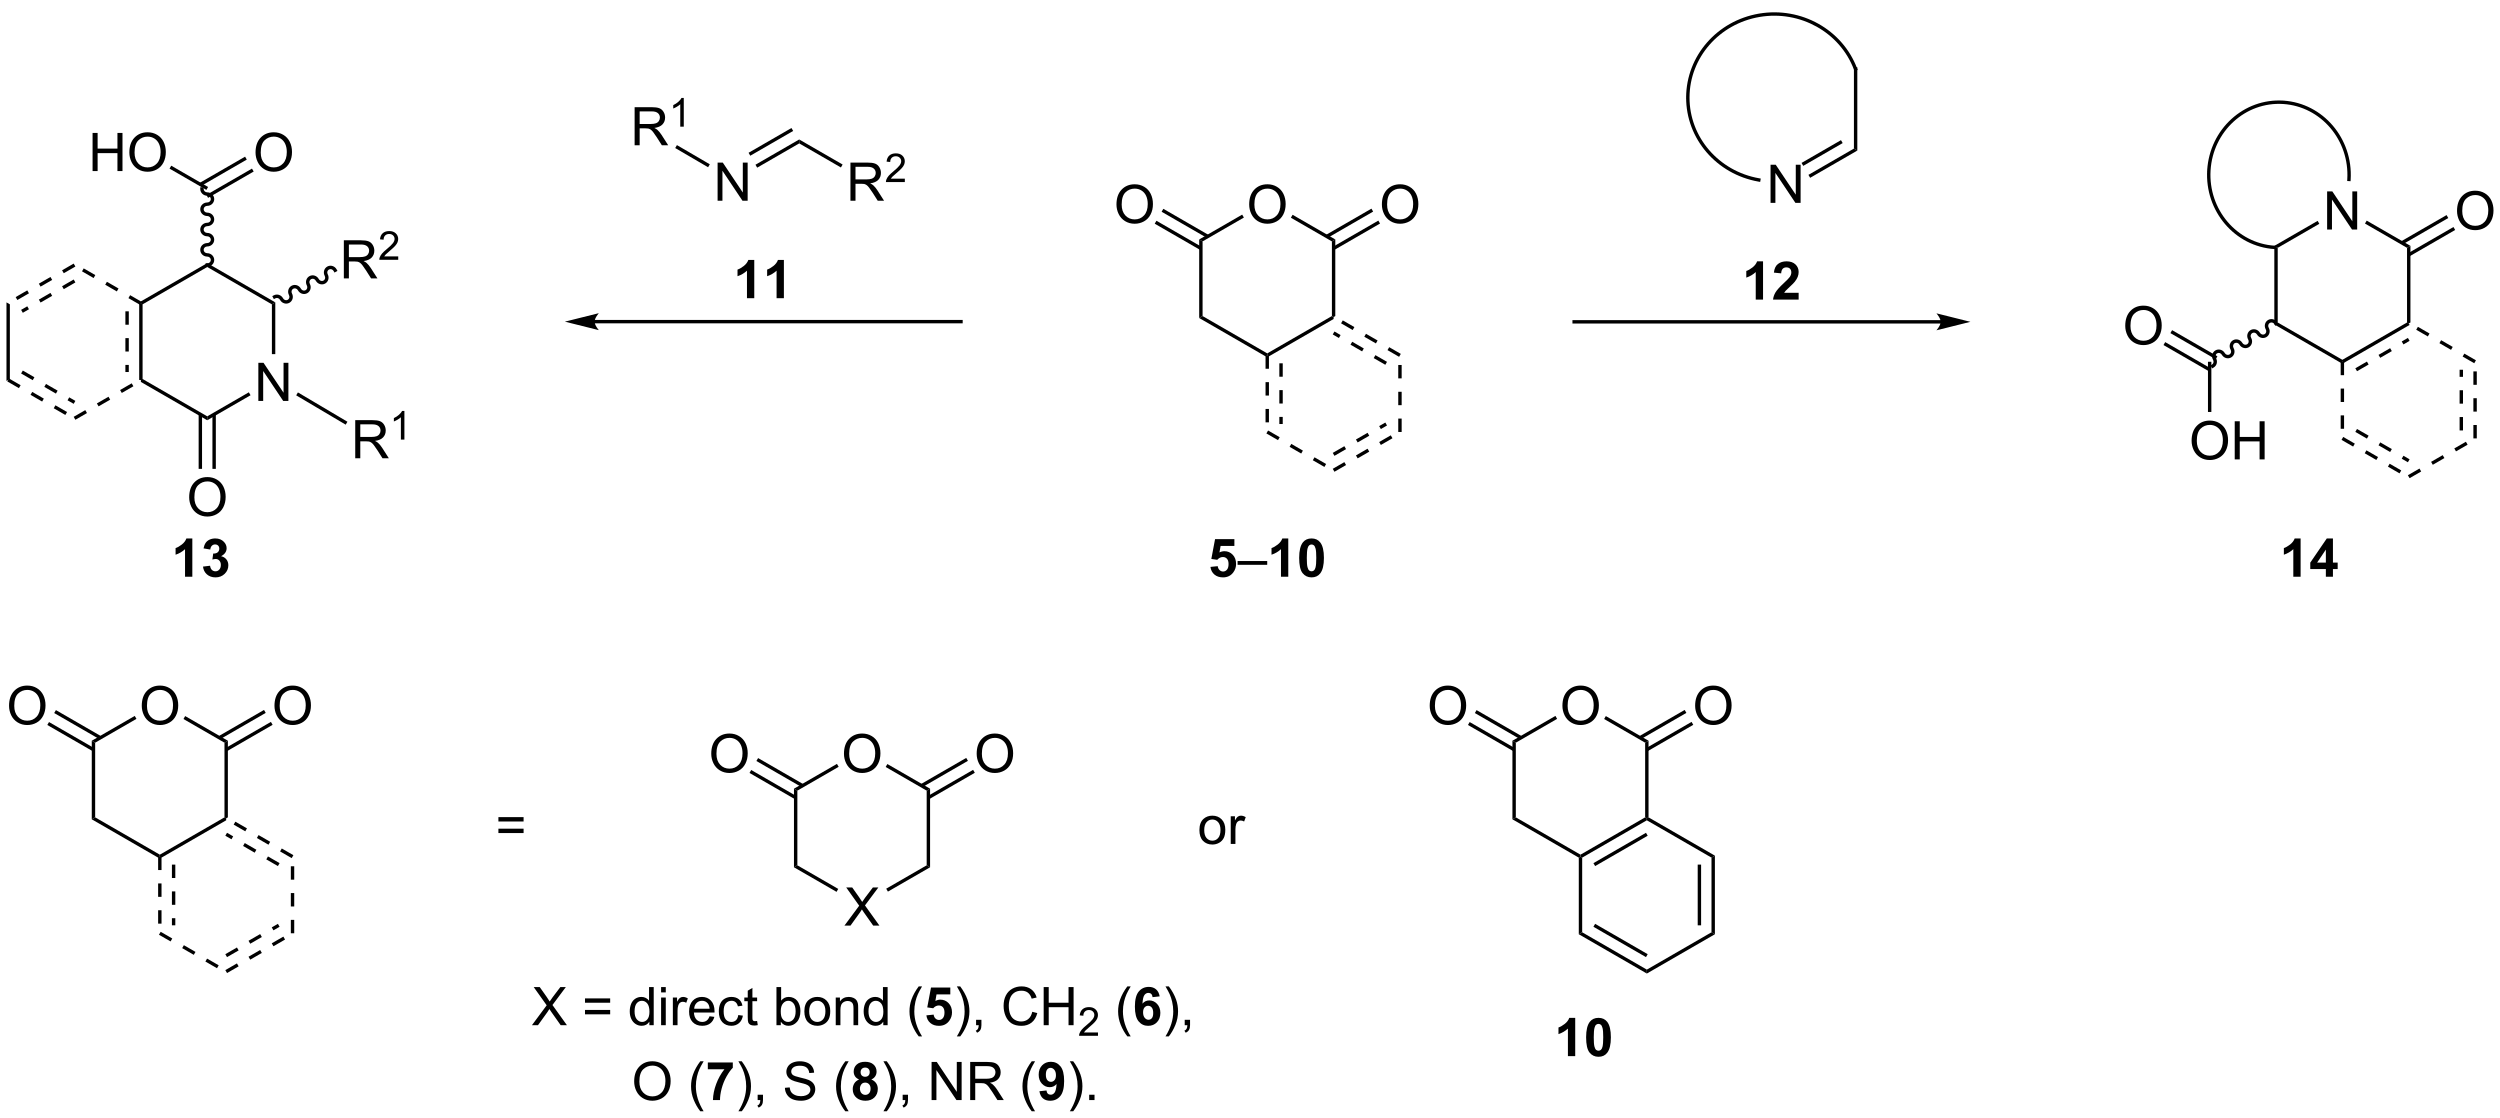 <?xml version="1.0" encoding="UTF-8"?>
<!DOCTYPE svg PUBLIC '-//W3C//DTD SVG 1.0//EN'
          'http://www.w3.org/TR/2001/REC-SVG-20010904/DTD/svg10.dtd'>
<svg stroke-dasharray="none" shape-rendering="auto" xmlns="http://www.w3.org/2000/svg" font-family="'Dialog'" text-rendering="auto" width="1024" fill-opacity="1" color-interpolation="auto" color-rendering="auto" preserveAspectRatio="xMidYMid meet" font-size="12px" viewBox="0 0 1024 458" fill="black" xmlns:xlink="http://www.w3.org/1999/xlink" stroke="black" image-rendering="auto" stroke-miterlimit="10" stroke-linecap="square" stroke-linejoin="miter" font-style="normal" stroke-width="1" height="458" stroke-dashoffset="0" font-weight="normal" stroke-opacity="1"
><!--Generated by the Batik Graphics2D SVG Generator--><defs id="genericDefs"
  /><g
  ><defs id="defs1"
    ><clipPath clipPathUnits="userSpaceOnUse" id="clipPath1"
      ><path d="M0.633 0.229 L386.872 0.229 L386.872 172.92 L0.633 172.92 L0.633 0.229 Z"
      /></clipPath
      ><clipPath clipPathUnits="userSpaceOnUse" id="clipPath2"
      ><path d="M-0.972 24.806 L-0.972 192.696 L374.527 192.696 L374.527 24.806 Z"
      /></clipPath
    ></defs
    ><g transform="scale(2.651,2.651) translate(-0.633,-0.229) matrix(1.029,0,0,1.029,1.633,-25.287)"
    ><path d="M290.427 72.864 L235.391 72.864 L235.136 72.864 L235.136 73.375 L235.391 73.375 L290.427 73.375 L290.682 73.375 L290.682 72.864 L290.427 72.864 ZM294.891 73.12 L289.789 71.844 C289.789 71.844 290.427 72.561 290.427 73.12 C290.427 73.678 289.789 74.395 289.789 74.395 Z" stroke="none" clip-path="url(#clipPath2)"
    /></g
    ><g transform="matrix(2.727,0,0,2.727,2.651,-67.647)"
    ><path d="M106.813 54.954 L106.813 49.227 L107.591 49.227 L110.599 53.722 L110.599 49.227 L111.326 49.227 L111.326 54.954 L110.547 54.954 L107.539 50.454 L107.539 54.954 L106.813 54.954 Z" stroke="none" clip-path="url(#clipPath2)"
    /></g
    ><g transform="matrix(2.727,0,0,2.727,2.651,-67.647)"
    ><path d="M112.756 49.989 L112.501 49.548 L119.07 45.755 L119.07 46.344 ZM111.72 48.196 L118.162 44.476 L117.907 44.035 L111.465 47.754 Z" stroke="none" clip-path="url(#clipPath2)"
    /></g
    ><g transform="matrix(2.727,0,0,2.727,2.651,-67.647)"
    ><path d="M94.349 46.63 L94.349 40.904 L96.888 40.904 Q97.653 40.904 98.052 41.058 Q98.45 41.211 98.687 41.602 Q98.927 41.992 98.927 42.466 Q98.927 43.076 98.531 43.495 Q98.138 43.912 97.312 44.024 Q97.614 44.17 97.771 44.31 Q98.101 44.615 98.398 45.071 L99.396 46.63 L98.442 46.63 L97.685 45.438 Q97.351 44.922 97.135 44.649 Q96.922 44.375 96.752 44.266 Q96.583 44.157 96.406 44.115 Q96.278 44.086 95.984 44.086 L95.106 44.086 L95.106 46.63 L94.349 46.63 ZM95.106 43.43 L96.734 43.43 Q97.255 43.43 97.547 43.323 Q97.841 43.216 97.992 42.98 Q98.146 42.742 98.146 42.466 Q98.146 42.06 97.849 41.8 Q97.554 41.537 96.919 41.537 L95.106 41.537 L95.106 43.43 Z" stroke="none" clip-path="url(#clipPath2)"
    /></g
    ><g transform="matrix(2.727,0,0,2.727,2.651,-67.647)"
    ><path d="M101.732 43.831 L101.205 43.831 L101.205 40.469 Q101.013 40.651 100.705 40.833 Q100.396 41.014 100.15 41.106 L100.15 40.596 Q100.591 40.387 100.922 40.092 Q101.254 39.795 101.392 39.518 L101.732 39.518 L101.732 43.831 Z" stroke="none" clip-path="url(#clipPath2)"
    /></g
    ><g transform="matrix(2.727,0,0,2.727,2.651,-67.647)"
    ><path d="M105.642 49.486 L105.384 49.927 L100.446 47.042 L100.704 46.601 Z" stroke="none" clip-path="url(#clipPath2)"
    /></g
    ><g transform="matrix(2.727,0,0,2.727,2.651,-67.647)"
    ><path d="M126.767 54.954 L126.767 49.227 L129.306 49.227 Q130.072 49.227 130.47 49.381 Q130.869 49.535 131.106 49.925 Q131.345 50.316 131.345 50.79 Q131.345 51.399 130.95 51.818 Q130.556 52.235 129.731 52.347 Q130.033 52.493 130.189 52.633 Q130.52 52.938 130.817 53.394 L131.814 54.954 L130.861 54.954 L130.103 53.761 Q129.77 53.245 129.554 52.972 Q129.34 52.699 129.171 52.589 Q129.002 52.48 128.825 52.438 Q128.697 52.41 128.403 52.41 L127.525 52.41 L127.525 54.954 L126.767 54.954 ZM127.525 51.753 L129.153 51.753 Q129.674 51.753 129.965 51.647 Q130.26 51.54 130.411 51.303 Q130.564 51.066 130.564 50.79 Q130.564 50.383 130.267 50.123 Q129.973 49.86 129.338 49.86 L127.525 49.86 L127.525 51.753 Z" stroke="none" clip-path="url(#clipPath2)"
    /></g
    ><g transform="matrix(2.727,0,0,2.727,2.651,-67.647)"
    ><path d="M134.936 51.646 L134.936 52.154 L132.096 52.154 Q132.09 51.962 132.159 51.787 Q132.266 51.498 132.504 51.216 Q132.744 50.935 133.196 50.566 Q133.895 49.992 134.141 49.656 Q134.387 49.32 134.387 49.021 Q134.387 48.709 134.162 48.494 Q133.94 48.277 133.578 48.277 Q133.198 48.277 132.969 48.505 Q132.741 48.734 132.739 49.138 L132.196 49.084 Q132.252 48.476 132.616 48.16 Q132.979 47.841 133.59 47.841 Q134.209 47.841 134.569 48.185 Q134.93 48.527 134.93 49.033 Q134.93 49.291 134.825 49.541 Q134.719 49.789 134.473 50.064 Q134.229 50.339 133.661 50.82 Q133.186 51.218 133.051 51.361 Q132.916 51.503 132.828 51.646 L134.936 51.646 Z" stroke="none" clip-path="url(#clipPath2)"
    /></g
    ><g transform="matrix(2.727,0,0,2.727,2.651,-67.647)"
    ><path d="M119.07 46.344 L119.07 45.755 L125.59 49.519 L125.335 49.961 Z" stroke="none" clip-path="url(#clipPath2)"
    /></g
    ><g transform="matrix(2.727,0,0,2.727,2.651,-67.647)"
    ><path d="M264.969 55.281 L264.969 49.554 L265.748 49.554 L268.756 54.049 L268.756 49.554 L269.482 49.554 L269.482 55.281 L268.704 55.281 L265.696 50.781 L265.696 55.281 L264.969 55.281 Z" stroke="none" clip-path="url(#clipPath2)"
    /></g
    ><g transform="matrix(2.727,0,0,2.727,2.651,-67.647)"
    ><path d="M270.913 51.513 L270.658 51.071 L277.49 47.126 L278 47.421 ZM269.877 49.719 L275.801 46.298 L275.546 45.857 L269.622 49.277 Z" stroke="none" clip-path="url(#clipPath2)"
    /></g
    ><g transform="matrix(2.727,0,0,2.727,2.651,-67.647)"
    ><path d="M278 47.421 L277.49 47.126 L277.49 34.909 L278 34.909 Z" stroke="none" clip-path="url(#clipPath2)"
    /></g
    ><g transform="matrix(2.727,0,0,2.727,2.651,-67.647)"
    ><path d="M348.566 59.279 L348.566 53.552 L349.345 53.552 L352.353 58.047 L352.353 53.552 L353.079 53.552 L353.079 59.279 L352.3 59.279 L349.293 54.779 L349.293 59.279 L348.566 59.279 Z" stroke="none" clip-path="url(#clipPath2)"
    /></g
    ><g transform="matrix(2.727,0,0,2.727,2.651,-67.647)"
    ><path d="M341.145 62.031 L340.635 61.736 L347.139 57.981 L347.394 58.423 Z" stroke="none" clip-path="url(#clipPath2)"
    /></g
    ><g transform="matrix(2.727,0,0,2.727,2.651,-67.647)"
    ><path d="M340.635 61.736 L341.145 62.031 L341.145 73.245 L340.635 73.539 Z" stroke="none" clip-path="url(#clipPath2)"
    /></g
    ><g transform="matrix(2.727,0,0,2.727,2.651,-67.647)"
    ><path d="M340.635 73.539 L341.145 73.245 L350.857 78.852 L350.857 79.146 L350.602 79.294 Z" stroke="none" clip-path="url(#clipPath2)"
    /></g
    ><g transform="matrix(2.727,0,0,2.727,2.651,-67.647)"
    ><path d="M350.984 79.367 L360.951 73.613 L360.696 73.171 L350.729 78.925 ZM353.056 80.563 L354.799 79.557 L354.544 79.115 L352.801 80.121 ZM356.542 78.551 L358.285 77.544 L358.03 77.103 L356.287 78.109 ZM360.028 76.538 L360.951 76.005 L360.696 75.563 L359.773 76.096 Z" stroke="none" clip-path="url(#clipPath2)"
    /></g
    ><g transform="matrix(2.727,0,0,2.727,2.651,-67.647)"
    ><path d="M361.079 73.245 L360.824 73.392 L360.568 73.245 L360.568 62.031 L361.079 61.736 Z" stroke="none" clip-path="url(#clipPath2)"
    /></g
    ><g transform="matrix(2.727,0,0,2.727,2.651,-67.647)"
    ><path d="M361.079 61.736 L360.568 62.031 L354.254 58.385 L354.509 57.943 Z" stroke="none" clip-path="url(#clipPath2)"
    /></g
    ><g transform="matrix(2.727,0,0,2.727,2.651,-67.647)"
    ><path d="M350.602 79.146 L350.602 81.159 L351.112 81.159 L351.112 79.146 ZM350.602 83.171 L350.602 85.184 L351.112 85.184 L351.112 83.171 ZM350.602 87.197 L350.602 89.209 L351.112 89.209 L351.112 87.197 Z" stroke="none" clip-path="url(#clipPath2)"
    /></g
    ><g transform="matrix(2.727,0,0,2.727,2.651,-67.647)"
    ><path d="M350.729 90.876 L352.472 91.882 L352.727 91.44 L350.984 90.434 ZM354.215 92.888 L355.958 93.895 L356.213 93.453 L354.47 92.447 ZM357.701 94.901 L359.444 95.907 L359.699 95.466 L357.956 94.459 ZM352.801 89.68 L354.544 90.686 L354.799 90.244 L353.056 89.238 ZM356.287 91.692 L358.03 92.699 L358.285 92.257 L356.542 91.251 ZM359.773 93.705 L360.696 94.238 L360.951 93.796 L360.028 93.263 Z" stroke="none" clip-path="url(#clipPath2)"
    /></g
    ><g transform="matrix(2.727,0,0,2.727,2.651,-67.647)"
    ><path d="M360.951 96.63 L362.694 95.624 L362.439 95.182 L360.696 96.188 ZM364.437 94.618 L366.18 93.611 L365.925 93.169 L364.182 94.176 ZM367.923 92.605 L369.666 91.599 L369.411 91.157 L367.668 92.163 Z" stroke="none" clip-path="url(#clipPath2)"
    /></g
    ><g transform="matrix(2.727,0,0,2.727,2.651,-67.647)"
    ><path d="M371.046 90.655 L371.046 88.642 L370.535 88.642 L370.535 90.655 ZM371.046 86.63 L371.046 84.617 L370.535 84.617 L370.535 86.63 ZM371.046 82.605 L371.046 80.592 L370.535 80.592 L370.535 82.605 ZM368.974 89.459 L368.974 87.446 L368.464 87.446 L368.464 89.459 ZM368.974 85.434 L368.974 83.421 L368.464 83.421 L368.464 85.434 ZM368.974 81.409 L368.974 80.342 L368.464 80.342 L368.464 81.409 Z" stroke="none" clip-path="url(#clipPath2)"
    /></g
    ><g transform="matrix(2.727,0,0,2.727,2.651,-67.647)"
    ><path d="M370.918 78.925 L369.175 77.919 L368.92 78.361 L370.663 79.367 ZM367.432 76.913 L365.689 75.906 L365.434 76.348 L367.177 77.355 ZM363.946 74.9 L362.203 73.894 L361.948 74.336 L363.691 75.342 Z" stroke="none" clip-path="url(#clipPath2)"
    /></g
    ><g transform="matrix(2.727,0,0,2.727,2.651,-67.647)"
    ><path d="M368.078 56.49 Q368.078 55.063 368.844 54.258 Q369.61 53.451 370.821 53.451 Q371.612 53.451 372.248 53.831 Q372.886 54.209 373.219 54.886 Q373.555 55.563 373.555 56.422 Q373.555 57.295 373.203 57.982 Q372.852 58.67 372.206 59.024 Q371.563 59.378 370.815 59.378 Q370.008 59.378 369.37 58.987 Q368.735 58.594 368.407 57.92 Q368.078 57.242 368.078 56.49 ZM368.86 56.5 Q368.86 57.537 369.414 58.133 Q369.972 58.727 370.813 58.727 Q371.667 58.727 372.219 58.125 Q372.774 57.524 372.774 56.42 Q372.774 55.719 372.537 55.198 Q372.3 54.677 371.844 54.391 Q371.391 54.102 370.823 54.102 Q370.019 54.102 369.438 54.657 Q368.86 55.209 368.86 56.5 Z" stroke="none" clip-path="url(#clipPath2)"
    /></g
    ><g transform="matrix(2.727,0,0,2.727,2.651,-67.647)"
    ><path d="M360.951 63.3 L367.798 59.347 L367.543 58.905 L360.696 62.858 ZM359.915 61.506 L366.762 57.553 L366.507 57.111 L359.66 61.064 Z" stroke="none" clip-path="url(#clipPath2)"
    /></g
    ><g transform="matrix(2.727,0,0,2.727,2.651,-67.647)"
    ><path d="M341.111 73.265 C340.822 72.763 340.192 72.584 339.706 72.865 C339.219 73.145 339.06 73.78 339.349 74.281 C339.498 74.539 339.422 74.861 339.18 75.001 C338.938 75.141 338.62 75.046 338.472 74.788 C338.182 74.287 337.553 74.108 337.066 74.388 C336.58 74.669 336.42 75.304 336.71 75.805 C336.859 76.063 336.783 76.385 336.54 76.525 C336.298 76.665 335.981 76.57 335.832 76.312 C335.543 75.811 334.913 75.632 334.427 75.912 C333.94 76.193 333.781 76.828 334.07 77.329 C334.219 77.587 334.143 77.909 333.901 78.049 C333.659 78.189 333.341 78.094 333.193 77.836 C332.903 77.335 332.274 77.156 331.788 77.436 C331.301 77.717 331.141 78.351 331.431 78.853 C331.58 79.111 331.504 79.433 331.262 79.573 L331.041 79.7 L331.295 80.142 L331.516 80.015 C332.003 79.734 332.163 79.1 331.873 78.598 C331.724 78.341 331.8 78.018 332.042 77.878 C332.285 77.738 332.602 77.834 332.751 78.091 C333.04 78.593 333.669 78.772 334.156 78.491 C334.642 78.21 334.802 77.576 334.512 77.074 C334.364 76.817 334.44 76.494 334.682 76.354 C334.924 76.214 335.241 76.31 335.39 76.567 C335.68 77.069 336.309 77.248 336.795 76.967 C337.282 76.686 337.441 76.052 337.152 75.55 C337.003 75.293 337.079 74.971 337.321 74.831 C337.564 74.691 337.881 74.786 338.03 75.043 C338.319 75.545 338.948 75.724 339.435 75.443 C339.921 75.162 340.081 74.528 339.791 74.026 C339.642 73.769 339.718 73.447 339.961 73.307 C340.203 73.167 340.52 73.262 340.669 73.519 L340.796 73.74 L341.238 73.486 L341.111 73.265 Z" stroke="none" clip-path="url(#clipPath2)"
    /></g
    ><g transform="matrix(2.727,0,0,2.727,2.651,-67.647)"
    ><path d="M328.211 91.016 Q328.211 89.589 328.977 88.784 Q329.743 87.977 330.953 87.977 Q331.745 87.977 332.38 88.357 Q333.019 88.735 333.352 89.412 Q333.688 90.089 333.688 90.948 Q333.688 91.821 333.336 92.508 Q332.985 93.196 332.339 93.55 Q331.696 93.904 330.948 93.904 Q330.141 93.904 329.503 93.513 Q328.868 93.12 328.539 92.446 Q328.211 91.769 328.211 91.016 ZM328.993 91.026 Q328.993 92.063 329.547 92.659 Q330.104 93.253 330.946 93.253 Q331.8 93.253 332.352 92.651 Q332.907 92.05 332.907 90.946 Q332.907 90.245 332.67 89.724 Q332.433 89.203 331.977 88.917 Q331.524 88.628 330.956 88.628 Q330.151 88.628 329.571 89.183 Q328.993 89.735 328.993 91.026 ZM334.687 93.805 L334.687 88.078 L335.444 88.078 L335.444 90.43 L338.421 90.43 L338.421 88.078 L339.179 88.078 L339.179 93.805 L338.421 93.805 L338.421 91.105 L335.444 91.105 L335.444 93.805 L334.687 93.805 Z" stroke="none" clip-path="url(#clipPath2)"
    /></g
    ><g transform="matrix(2.727,0,0,2.727,2.651,-67.647)"
    ><path d="M330.668 79.146 L331.178 79.146 L331.178 86.685 L330.668 86.685 Z" stroke="none" clip-path="url(#clipPath2)"
    /></g
    ><g transform="matrix(2.727,0,0,2.727,2.651,-67.647)"
    ><path d="M318.244 73.753 Q318.244 72.326 319.01 71.521 Q319.776 70.714 320.987 70.714 Q321.778 70.714 322.414 71.094 Q323.052 71.472 323.385 72.149 Q323.721 72.826 323.721 73.685 Q323.721 74.558 323.369 75.245 Q323.018 75.933 322.372 76.287 Q321.729 76.641 320.981 76.641 Q320.174 76.641 319.536 76.25 Q318.901 75.857 318.573 75.183 Q318.244 74.505 318.244 73.753 ZM319.026 73.763 Q319.026 74.8 319.58 75.396 Q320.138 75.99 320.979 75.99 Q321.833 75.99 322.385 75.388 Q322.94 74.787 322.94 73.683 Q322.94 72.982 322.703 72.461 Q322.466 71.94 322.01 71.654 Q321.557 71.365 320.989 71.365 Q320.185 71.365 319.604 71.92 Q319.026 72.472 319.026 73.763 Z" stroke="none" clip-path="url(#clipPath2)"
    /></g
    ><g transform="matrix(2.727,0,0,2.727,2.651,-67.647)"
    ><path d="M332.087 78.327 L325.281 74.398 L325.026 74.84 L331.831 78.769 ZM331.051 80.121 L324.245 76.192 L323.99 76.634 L330.796 80.563 Z" stroke="none" clip-path="url(#clipPath2)"
    /></g
    ><g transform="matrix(2.727,0,0,2.727,2.651,-67.647)"
    ><path d="M50.674 66.626 L50.674 60.899 L53.213 60.899 Q53.978 60.899 54.377 61.053 Q54.775 61.206 55.012 61.597 Q55.252 61.987 55.252 62.461 Q55.252 63.071 54.856 63.49 Q54.463 63.907 53.637 64.019 Q53.939 64.165 54.096 64.305 Q54.426 64.61 54.723 65.066 L55.721 66.626 L54.767 66.626 L54.01 65.433 Q53.676 64.917 53.46 64.644 Q53.246 64.37 53.077 64.261 Q52.908 64.151 52.731 64.11 Q52.603 64.081 52.309 64.081 L51.431 64.081 L51.431 66.626 L50.674 66.626 ZM51.431 63.425 L53.059 63.425 Q53.58 63.425 53.871 63.318 Q54.166 63.211 54.317 62.974 Q54.471 62.737 54.471 62.461 Q54.471 62.055 54.174 61.795 Q53.879 61.532 53.244 61.532 L51.431 61.532 L51.431 63.425 Z" stroke="none" clip-path="url(#clipPath2)"
    /></g
    ><g transform="matrix(2.727,0,0,2.727,2.651,-67.647)"
    ><path d="M58.842 63.318 L58.842 63.825 L56.002 63.825 Q55.997 63.634 56.065 63.458 Q56.172 63.169 56.411 62.888 Q56.651 62.607 57.102 62.238 Q57.801 61.663 58.047 61.328 Q58.294 60.992 58.294 60.693 Q58.294 60.38 58.069 60.165 Q57.846 59.949 57.485 59.949 Q57.104 59.949 56.876 60.177 Q56.647 60.406 56.645 60.81 L56.102 60.755 Q56.159 60.148 56.522 59.831 Q56.885 59.513 57.497 59.513 Q58.116 59.513 58.475 59.857 Q58.836 60.199 58.836 60.704 Q58.836 60.962 58.731 61.212 Q58.626 61.46 58.379 61.736 Q58.135 62.011 57.567 62.492 Q57.092 62.89 56.958 63.032 Q56.823 63.175 56.735 63.318 L58.842 63.318 Z" stroke="none" clip-path="url(#clipPath2)"
    /></g
    ><g transform="matrix(2.727,0,0,2.727,2.651,-67.647)"
    ><path d="M37.832 85.03 L37.832 79.304 L38.61 79.304 L41.618 83.798 L41.618 79.304 L42.345 79.304 L42.345 85.03 L41.566 85.03 L38.558 80.53 L38.558 85.03 L37.832 85.03 Z" stroke="none" clip-path="url(#clipPath2)"
    /></g
    ><g transform="matrix(2.727,0,0,2.727,2.651,-67.647)"
    ><path d="M52.386 93.639 L52.386 87.912 L54.925 87.912 Q55.691 87.912 56.089 88.066 Q56.488 88.22 56.725 88.61 Q56.964 89.001 56.964 89.475 Q56.964 90.084 56.569 90.504 Q56.175 90.92 55.35 91.032 Q55.652 91.178 55.808 91.319 Q56.139 91.623 56.436 92.079 L57.433 93.639 L56.48 93.639 L55.722 92.446 Q55.389 91.931 55.173 91.657 Q54.959 91.384 54.79 91.274 Q54.621 91.165 54.444 91.123 Q54.316 91.095 54.022 91.095 L53.144 91.095 L53.144 93.639 L52.386 93.639 ZM53.144 90.438 L54.772 90.438 Q55.292 90.438 55.584 90.332 Q55.878 90.225 56.029 89.988 Q56.183 89.751 56.183 89.475 Q56.183 89.069 55.886 88.808 Q55.592 88.545 54.956 88.545 L53.144 88.545 L53.144 90.438 Z" stroke="none" clip-path="url(#clipPath2)"
    /></g
    ><g transform="matrix(2.727,0,0,2.727,2.651,-67.647)"
    ><path d="M59.77 90.839 L59.242 90.839 L59.242 87.478 Q59.051 87.659 58.742 87.841 Q58.434 88.022 58.188 88.114 L58.188 87.605 Q58.629 87.395 58.959 87.101 Q59.291 86.804 59.43 86.526 L59.77 86.526 L59.77 90.839 Z" stroke="none" clip-path="url(#clipPath2)"
    /></g
    ><g transform="matrix(2.727,0,0,2.727,2.651,-67.647)"
    ><path d="M49.593 65.277 C49.319 64.767 48.695 64.57 48.2 64.836 C47.706 65.102 47.527 65.731 47.802 66.241 C47.943 66.503 47.857 66.823 47.61 66.956 C47.364 67.088 47.05 66.983 46.909 66.721 C46.634 66.211 46.011 66.013 45.516 66.279 C45.022 66.546 44.843 67.175 45.118 67.685 C45.258 67.947 45.173 68.267 44.926 68.399 C44.68 68.532 44.366 68.427 44.225 68.165 C43.95 67.655 43.327 67.457 42.832 67.723 C42.337 67.989 42.159 68.618 42.433 69.129 C42.574 69.391 42.489 69.71 42.242 69.843 C41.995 69.975 41.681 69.871 41.541 69.609 C41.266 69.098 40.643 68.901 40.148 69.167 L39.923 69.288 L40.165 69.737 L40.39 69.616 C40.636 69.484 40.95 69.588 41.091 69.85 C41.366 70.361 41.989 70.558 42.484 70.292 C42.979 70.026 43.157 69.397 42.883 68.887 C42.742 68.625 42.828 68.305 43.074 68.172 C43.321 68.04 43.635 68.145 43.776 68.407 C44.05 68.917 44.673 69.115 45.168 68.849 C45.663 68.582 45.841 67.953 45.567 67.443 C45.426 67.181 45.512 66.861 45.758 66.729 C46.005 66.596 46.319 66.701 46.46 66.963 C46.734 67.473 47.358 67.671 47.852 67.405 C48.347 67.139 48.525 66.509 48.251 65.999 C48.11 65.737 48.196 65.417 48.442 65.285 C48.689 65.152 49.003 65.257 49.144 65.519 L49.265 65.744 L49.714 65.502 L49.593 65.277 Z" stroke="none" clip-path="url(#clipPath2)"
    /></g
    ><g transform="matrix(2.727,0,0,2.727,2.651,-67.647)"
    ><path d="M39.867 70.519 L40.377 70.224 L40.377 77.996 L39.867 77.996 Z" stroke="none" clip-path="url(#clipPath2)"
    /></g
    ><g transform="matrix(2.727,0,0,2.727,2.651,-67.647)"
    ><path d="M43.517 84.188 L43.777 83.749 L51.211 88.152 L50.951 88.591 Z" stroke="none" clip-path="url(#clipPath2)"
    /></g
    ><g transform="matrix(2.727,0,0,2.727,2.651,-67.647)"
    ><path d="M40.377 70.224 L39.867 70.519 L30.155 64.912 L30.155 64.323 Z" stroke="none" clip-path="url(#clipPath2)"
    /></g
    ><g transform="matrix(2.727,0,0,2.727,2.651,-67.647)"
    ><path d="M30.155 64.323 L30.155 64.912 L20.444 70.519 L20.189 70.371 L20.189 70.077 Z" stroke="none" clip-path="url(#clipPath2)"
    /></g
    ><g transform="matrix(2.727,0,0,2.727,2.651,-67.647)"
    ><path d="M19.934 70.371 L19.934 81.88 L20.444 81.88 L20.444 70.371 ZM17.862 71.568 L17.862 73.58 L18.372 73.58 L18.372 71.568 ZM17.862 75.593 L17.862 77.605 L18.372 77.605 L18.372 75.593 ZM17.862 79.618 L17.862 80.684 L18.372 80.684 L18.372 79.618 Z" stroke="none" clip-path="url(#clipPath2)"
    /></g
    ><g transform="matrix(2.727,0,0,2.727,2.651,-67.647)"
    ><path d="M20.189 82.175 L20.189 81.88 L20.444 81.733 L30.155 87.34 L30.155 87.929 Z" stroke="none" clip-path="url(#clipPath2)"
    /></g
    ><g transform="matrix(2.727,0,0,2.727,2.651,-67.647)"
    ><path d="M30.155 87.929 L30.155 87.34 L36.404 83.732 L36.659 84.174 Z" stroke="none" clip-path="url(#clipPath2)"
    /></g
    ><g transform="matrix(2.727,0,0,2.727,2.651,-67.647)"
    ><path d="M20.316 70.151 L18.573 69.144 L18.318 69.586 L20.061 70.593 ZM16.83 68.138 L15.087 67.132 L14.832 67.574 L16.575 68.58 ZM13.344 66.125 L11.601 65.119 L11.346 65.561 L13.089 66.567 Z" stroke="none" clip-path="url(#clipPath2)"
    /></g
    ><g transform="matrix(2.727,0,0,2.727,2.651,-67.647)"
    ><path d="M10.094 64.396 L8.351 65.403 L8.607 65.844 L10.35 64.838 ZM6.608 66.409 L4.865 67.415 L5.121 67.857 L6.864 66.851 ZM3.123 68.421 L1.38 69.428 L1.635 69.87 L3.378 68.863 ZM10.094 66.788 L8.351 67.795 L8.607 68.237 L10.35 67.23 ZM6.608 68.801 L4.865 69.807 L5.121 70.249 L6.864 69.243 ZM3.123 70.814 L2.199 71.347 L2.454 71.788 L3.378 71.255 Z" stroke="none" clip-path="url(#clipPath2)"
    /></g
    ><g transform="matrix(2.727,0,0,2.727,2.651,-67.647)"
    ><path d="M0 70.224 L0.51 70.519 L0.51 81.733 L0 82.028 Z" stroke="none" clip-path="url(#clipPath2)"
    /></g
    ><g transform="matrix(2.727,0,0,2.727,2.651,-67.647)"
    ><path d="M0.128 82.101 L1.871 83.107 L2.126 82.666 L0.383 81.659 ZM3.614 84.114 L5.356 85.12 L5.612 84.678 L3.869 83.672 ZM7.099 86.126 L8.842 87.133 L9.097 86.691 L7.354 85.684 ZM2.199 80.905 L3.942 81.911 L4.197 81.47 L2.454 80.463 ZM5.685 82.918 L7.428 83.924 L7.683 83.482 L5.94 82.476 ZM9.171 84.93 L10.094 85.463 L10.35 85.022 L9.426 84.488 Z" stroke="none" clip-path="url(#clipPath2)"
    /></g
    ><g transform="matrix(2.727,0,0,2.727,2.651,-67.647)"
    ><path d="M10.35 87.856 L12.092 86.849 L11.837 86.407 L10.094 87.414 ZM13.835 85.843 L15.578 84.837 L15.323 84.395 L13.58 85.401 ZM17.321 83.83 L19.064 82.824 L18.809 82.382 L17.066 83.388 Z" stroke="none" clip-path="url(#clipPath2)"
    /></g
    ><g transform="matrix(2.727,0,0,2.727,2.651,-67.647)"
    ><path d="M27.444 99.504 Q27.444 98.077 28.209 97.272 Q28.975 96.465 30.186 96.465 Q30.977 96.465 31.613 96.845 Q32.251 97.223 32.584 97.9 Q32.92 98.577 32.92 99.436 Q32.92 100.309 32.569 100.996 Q32.217 101.684 31.571 102.038 Q30.928 102.392 30.18 102.392 Q29.373 102.392 28.735 102.001 Q28.1 101.608 27.772 100.934 Q27.444 100.257 27.444 99.504 ZM28.225 99.514 Q28.225 100.551 28.779 101.147 Q29.337 101.741 30.178 101.741 Q31.032 101.741 31.584 101.139 Q32.139 100.538 32.139 99.434 Q32.139 98.733 31.902 98.213 Q31.665 97.692 31.209 97.405 Q30.756 97.116 30.188 97.116 Q29.384 97.116 28.803 97.671 Q28.225 98.223 28.225 99.514 Z" stroke="none" clip-path="url(#clipPath2)"
    /></g
    ><g transform="matrix(2.727,0,0,2.727,2.651,-67.647)"
    ><path d="M28.865 87.037 L28.865 95.231 L29.375 95.231 L29.375 87.037 ZM30.936 87.037 L30.936 95.231 L31.446 95.231 L31.446 87.037 Z" stroke="none" clip-path="url(#clipPath2)"
    /></g
    ><g transform="matrix(2.727,0,0,2.727,2.651,-67.647)"
    ><path d="M30.155 64.872 C30.735 64.872 31.204 64.417 31.204 63.855 C31.204 63.294 30.735 62.838 30.155 62.838 C29.858 62.838 29.617 62.611 29.617 62.331 C29.617 62.051 29.858 61.825 30.155 61.825 C30.735 61.825 31.204 61.369 31.204 60.807 C31.204 60.246 30.735 59.79 30.155 59.79 C29.858 59.79 29.617 59.563 29.617 59.284 C29.617 59.004 29.858 58.777 30.155 58.777 C30.735 58.777 31.204 58.321 31.204 57.76 C31.204 57.198 30.735 56.743 30.155 56.743 C29.858 56.743 29.617 56.516 29.617 56.236 C29.617 55.956 29.858 55.729 30.155 55.729 C30.735 55.729 31.204 55.274 31.204 54.712 C31.204 54.15 30.735 53.695 30.155 53.695 C29.858 53.695 29.617 53.468 29.617 53.188 L29.617 52.933 L29.107 52.933 L29.107 53.188 C29.107 53.75 29.576 54.205 30.155 54.205 C30.453 54.205 30.694 54.432 30.694 54.712 C30.694 54.992 30.453 55.219 30.155 55.219 C29.576 55.219 29.107 55.674 29.107 56.236 C29.107 56.797 29.576 57.253 30.155 57.253 C30.453 57.253 30.694 57.48 30.694 57.76 C30.694 58.04 30.453 58.267 30.155 58.267 C29.576 58.267 29.107 58.722 29.107 59.284 C29.107 59.845 29.576 60.301 30.155 60.301 C30.453 60.301 30.694 60.528 30.694 60.807 C30.694 61.087 30.453 61.314 30.155 61.314 C29.576 61.314 29.107 61.77 29.107 62.331 C29.107 62.893 29.576 63.348 30.155 63.348 C30.453 63.348 30.694 63.575 30.694 63.855 C30.694 64.135 30.453 64.362 30.155 64.362 L29.9 64.362 L29.9 64.872 L30.155 64.872 Z" stroke="none" clip-path="url(#clipPath2)"
    /></g
    ><g transform="matrix(2.727,0,0,2.727,2.651,-67.647)"
    ><path d="M12.933 50.504 L12.933 44.778 L13.691 44.778 L13.691 47.129 L16.668 47.129 L16.668 44.778 L17.425 44.778 L17.425 50.504 L16.668 50.504 L16.668 47.804 L13.691 47.804 L13.691 50.504 L12.933 50.504 ZM18.458 47.715 Q18.458 46.288 19.224 45.483 Q19.989 44.676 21.2 44.676 Q21.992 44.676 22.627 45.056 Q23.265 45.434 23.599 46.111 Q23.934 46.788 23.934 47.647 Q23.934 48.52 23.583 49.207 Q23.231 49.895 22.586 50.249 Q21.942 50.603 21.195 50.603 Q20.388 50.603 19.75 50.212 Q19.114 49.819 18.786 49.145 Q18.458 48.468 18.458 47.715 ZM19.239 47.726 Q19.239 48.762 19.794 49.358 Q20.351 49.952 21.192 49.952 Q22.047 49.952 22.599 49.351 Q23.153 48.749 23.153 47.645 Q23.153 46.944 22.916 46.423 Q22.679 45.903 22.224 45.616 Q21.77 45.327 21.203 45.327 Q20.398 45.327 19.817 45.882 Q19.239 46.434 19.239 47.726 Z" stroke="none" clip-path="url(#clipPath2)"
    /></g
    ><g transform="matrix(2.727,0,0,2.727,2.651,-67.647)"
    ><path d="M30.283 52.888 L30.028 53.33 L24.493 50.134 L24.748 49.692 Z" stroke="none" clip-path="url(#clipPath2)"
    /></g
    ><g transform="matrix(2.727,0,0,2.727,2.651,-67.647)"
    ><path d="M37.41 47.715 Q37.41 46.288 38.176 45.483 Q38.942 44.676 40.153 44.676 Q40.944 44.676 41.58 45.056 Q42.218 45.434 42.551 46.111 Q42.887 46.788 42.887 47.647 Q42.887 48.52 42.535 49.207 Q42.184 49.895 41.538 50.249 Q40.895 50.603 40.147 50.603 Q39.34 50.603 38.702 50.212 Q38.067 49.819 37.738 49.145 Q37.41 48.468 37.41 47.715 ZM38.192 47.726 Q38.192 48.762 38.746 49.358 Q39.304 49.952 40.145 49.952 Q40.999 49.952 41.551 49.351 Q42.106 48.749 42.106 47.645 Q42.106 46.944 41.869 46.423 Q41.632 45.903 41.176 45.616 Q40.723 45.327 40.155 45.327 Q39.35 45.327 38.77 45.882 Q38.192 46.434 38.192 47.726 Z" stroke="none" clip-path="url(#clipPath2)"
    /></g
    ><g transform="matrix(2.727,0,0,2.727,2.651,-67.647)"
    ><path d="M30.283 54.526 L37.13 50.572 L36.875 50.131 L30.028 54.084 ZM29.247 52.731 L36.094 48.778 L35.839 48.337 L28.992 52.29 Z" stroke="none" clip-path="url(#clipPath2)"
    /></g
    ><g transform="matrix(2.727,0,0,2.727,2.651,-67.647)"
    ><path d="M277.966 35.072 C275.763 29.242 269.561 25.778 263.244 26.85 L262.992 26.892 L263.078 27.395 L263.329 27.353 C269.406 26.322 275.372 29.651 277.489 35.253 L277.579 35.492 L278.056 35.311 L277.966 35.072 ZM263.244 26.85 C256.925 27.921 252.308 33.223 252.287 39.432 L252.286 39.688 L252.796 39.69 L252.797 39.435 C252.817 33.473 257.255 28.383 263.329 27.353 L263.581 27.31 L263.495 26.807 L263.244 26.85 ZM252.287 39.432 C252.265 45.642 256.846 50.974 263.158 52.086 L263.409 52.13 L263.497 51.627 L263.246 51.583 C257.179 50.514 252.777 45.396 252.797 39.435 L252.798 39.18 L252.288 39.177 L252.287 39.432 Z" stroke="none" clip-path="url(#clipPath2)"
    /></g
    ><g transform="matrix(2.727,0,0,2.727,2.651,-67.647)"
    ><path d="M199.464 95.665 L201.207 94.659 L200.952 94.217 L199.209 95.223 ZM202.95 93.652 L204.693 92.646 L204.438 92.204 L202.695 93.21 ZM206.436 91.64 L208.179 90.633 L207.924 90.192 L206.181 91.198 ZM199.464 93.273 L201.207 92.267 L200.952 91.825 L199.209 92.831 ZM202.95 91.26 L204.693 90.254 L204.438 89.812 L202.695 90.819 ZM206.436 89.248 L207.359 88.715 L207.104 88.273 L206.181 88.806 Z" stroke="none" clip-path="url(#clipPath2)"
    /></g
    ><g transform="matrix(2.727,0,0,2.727,2.651,-67.647)"
    ><path d="M209.559 89.69 L209.559 87.677 L209.048 87.677 L209.048 89.69 ZM209.559 85.665 L209.559 83.652 L209.048 83.652 L209.048 85.665 ZM209.559 81.639 L209.559 79.627 L209.048 79.627 L209.048 81.639 Z" stroke="none" clip-path="url(#clipPath2)"
    /></g
    ><g transform="matrix(2.727,0,0,2.727,2.651,-67.647)"
    ><path d="M209.431 77.96 L207.688 76.954 L207.433 77.396 L209.176 78.402 ZM205.945 75.948 L204.202 74.941 L203.947 75.383 L205.69 76.389 ZM202.459 73.935 L200.716 72.929 L200.461 73.371 L202.204 74.377 ZM207.359 79.156 L205.617 78.15 L205.361 78.592 L207.104 79.598 ZM203.874 77.144 L202.131 76.137 L201.875 76.579 L203.619 77.585 ZM200.388 75.131 L199.464 74.598 L199.209 75.04 L200.133 75.573 Z" stroke="none" clip-path="url(#clipPath2)"
    /></g
    ><g transform="matrix(2.727,0,0,2.727,2.651,-67.647)"
    ><path d="M199.082 72.279 L199.337 72.427 L199.337 72.721 L189.625 78.328 L189.37 78.181 L189.37 77.886 Z" stroke="none" clip-path="url(#clipPath2)"
    /></g
    ><g transform="matrix(2.727,0,0,2.727,2.651,-67.647)"
    ><path d="M189.115 78.181 L189.115 80.194 L189.625 80.194 L189.625 78.181 ZM189.115 82.206 L189.115 84.219 L189.625 84.219 L189.625 82.206 ZM189.115 86.231 L189.115 88.244 L189.625 88.244 L189.625 86.231 ZM191.186 79.377 L191.186 81.39 L191.697 81.39 L191.697 79.377 ZM191.186 83.402 L191.186 85.415 L191.697 85.415 L191.697 83.402 ZM191.186 87.427 L191.186 88.494 L191.697 88.494 L191.697 87.427 Z" stroke="none" clip-path="url(#clipPath2)"
    /></g
    ><g transform="matrix(2.727,0,0,2.727,2.651,-67.647)"
    ><path d="M189.242 89.911 L190.985 90.917 L191.24 90.475 L189.498 89.469 ZM192.728 91.923 L194.471 92.93 L194.726 92.488 L192.983 91.481 ZM196.214 93.936 L197.957 94.942 L198.212 94.5 L196.469 93.494 Z" stroke="none" clip-path="url(#clipPath2)"
    /></g
    ><g transform="matrix(2.727,0,0,2.727,2.651,-67.647)"
    ><path d="M186.658 55.525 Q186.658 54.098 187.423 53.293 Q188.189 52.486 189.4 52.486 Q190.192 52.486 190.827 52.866 Q191.465 53.243 191.798 53.92 Q192.135 54.598 192.135 55.457 Q192.135 56.329 191.783 57.017 Q191.431 57.704 190.786 58.059 Q190.142 58.413 189.395 58.413 Q188.588 58.413 187.95 58.022 Q187.314 57.629 186.986 56.954 Q186.658 56.277 186.658 55.525 ZM187.439 55.535 Q187.439 56.572 187.994 57.168 Q188.551 57.762 189.392 57.762 Q190.246 57.762 190.798 57.16 Q191.353 56.559 191.353 55.454 Q191.353 54.754 191.116 54.233 Q190.879 53.712 190.423 53.426 Q189.97 53.137 189.403 53.137 Q188.598 53.137 188.017 53.691 Q187.439 54.243 187.439 55.535 Z" stroke="none" clip-path="url(#clipPath2)"
    /></g
    ><g transform="matrix(2.727,0,0,2.727,2.651,-67.647)"
    ><path d="M199.592 72.279 L199.337 72.427 L199.082 72.279 L199.082 61.065 L199.592 60.771 Z" stroke="none" clip-path="url(#clipPath2)"
    /></g
    ><g transform="matrix(2.727,0,0,2.727,2.651,-67.647)"
    ><path d="M199.592 60.771 L199.082 61.065 L192.922 57.509 L193.177 57.067 Z" stroke="none" clip-path="url(#clipPath2)"
    /></g
    ><g transform="matrix(2.727,0,0,2.727,2.651,-67.647)"
    ><path d="M185.605 57.043 L185.86 57.485 L179.658 61.065 L179.148 60.771 Z" stroke="none" clip-path="url(#clipPath2)"
    /></g
    ><g transform="matrix(2.727,0,0,2.727,2.651,-67.647)"
    ><path d="M179.148 60.771 L179.658 61.065 L179.658 72.279 L179.148 72.574 Z" stroke="none" clip-path="url(#clipPath2)"
    /></g
    ><g transform="matrix(2.727,0,0,2.727,2.651,-67.647)"
    ><path d="M179.148 72.574 L179.658 72.279 L189.37 77.886 L189.37 78.181 L189.115 78.328 Z" stroke="none" clip-path="url(#clipPath2)"
    /></g
    ><g transform="matrix(2.727,0,0,2.727,2.651,-67.647)"
    ><path d="M206.591 55.525 Q206.591 54.098 207.357 53.293 Q208.123 52.486 209.334 52.486 Q210.125 52.486 210.761 52.866 Q211.399 53.243 211.732 53.92 Q212.068 54.598 212.068 55.457 Q212.068 56.329 211.716 57.017 Q211.365 57.704 210.719 58.059 Q210.076 58.413 209.328 58.413 Q208.521 58.413 207.883 58.022 Q207.248 57.629 206.92 56.954 Q206.591 56.277 206.591 55.525 ZM207.373 55.535 Q207.373 56.572 207.928 57.168 Q208.485 57.762 209.326 57.762 Q210.18 57.762 210.732 57.16 Q211.287 56.559 211.287 55.454 Q211.287 54.754 211.05 54.233 Q210.813 53.712 210.357 53.426 Q209.904 53.137 209.336 53.137 Q208.532 53.137 207.951 53.691 Q207.373 54.243 207.373 55.535 Z" stroke="none" clip-path="url(#clipPath2)"
    /></g
    ><g transform="matrix(2.727,0,0,2.727,2.651,-67.647)"
    ><path d="M199.464 62.335 L206.311 58.382 L206.056 57.94 L199.209 61.893 ZM198.429 60.541 L205.275 56.588 L205.02 56.146 L198.173 60.099 Z" stroke="none" clip-path="url(#clipPath2)"
    /></g
    ><g transform="matrix(2.727,0,0,2.727,2.651,-67.647)"
    ><path d="M166.724 55.525 Q166.724 54.098 167.49 53.293 Q168.256 52.486 169.466 52.486 Q170.258 52.486 170.894 52.866 Q171.532 53.243 171.865 53.92 Q172.201 54.598 172.201 55.457 Q172.201 56.329 171.849 57.017 Q171.498 57.704 170.852 58.059 Q170.209 58.413 169.461 58.413 Q168.654 58.413 168.016 58.022 Q167.381 57.629 167.052 56.954 Q166.724 56.277 166.724 55.525 ZM167.506 55.535 Q167.506 56.572 168.06 57.168 Q168.618 57.762 169.459 57.762 Q170.313 57.762 170.865 57.16 Q171.42 56.559 171.42 55.454 Q171.42 54.754 171.183 54.233 Q170.946 53.712 170.49 53.426 Q170.037 53.137 169.469 53.137 Q168.664 53.137 168.084 53.691 Q167.506 54.243 167.506 55.535 Z" stroke="none" clip-path="url(#clipPath2)"
    /></g
    ><g transform="matrix(2.727,0,0,2.727,2.651,-67.647)"
    ><path d="M180.566 60.099 L173.761 56.17 L173.506 56.612 L180.311 60.541 ZM179.531 61.893 L172.725 57.964 L172.47 58.406 L179.275 62.335 Z" stroke="none" clip-path="url(#clipPath2)"
    /></g
    ><g transform="matrix(2.727,0,0,2.727,2.651,-67.647)"
    ><path d="M33.128 170.96 L34.871 169.954 L34.616 169.512 L32.873 170.518 ZM36.614 168.947 L38.357 167.941 L38.102 167.499 L36.359 168.506 ZM40.1 166.935 L41.843 165.929 L41.588 165.487 L39.845 166.493 ZM33.128 168.568 L34.871 167.562 L34.616 167.12 L32.873 168.126 ZM36.614 166.555 L38.357 165.549 L38.102 165.107 L36.359 166.113 ZM40.1 164.543 L41.023 164.01 L40.768 163.568 L39.845 164.101 Z" stroke="none" clip-path="url(#clipPath2)"
    /></g
    ><g transform="matrix(2.727,0,0,2.727,2.651,-67.647)"
    ><path d="M43.222 164.985 L43.222 162.972 L42.712 162.972 L42.712 164.985 ZM43.222 160.96 L43.222 158.947 L42.712 158.947 L42.712 160.96 ZM43.222 156.934 L43.222 154.922 L42.712 154.922 L42.712 156.934 Z" stroke="none" clip-path="url(#clipPath2)"
    /></g
    ><g transform="matrix(2.727,0,0,2.727,2.651,-67.647)"
    ><path d="M43.095 153.255 L41.352 152.249 L41.097 152.691 L42.84 153.697 ZM39.609 151.243 L37.866 150.236 L37.611 150.678 L39.354 151.684 ZM36.123 149.23 L34.38 148.224 L34.125 148.666 L35.868 149.672 ZM41.023 154.451 L39.28 153.445 L39.025 153.887 L40.768 154.893 ZM37.537 152.439 L35.794 151.432 L35.539 151.874 L37.282 152.88 ZM34.051 150.426 L33.128 149.893 L32.873 150.335 L33.796 150.868 Z" stroke="none" clip-path="url(#clipPath2)"
    /></g
    ><g transform="matrix(2.727,0,0,2.727,2.651,-67.647)"
    ><path d="M32.745 147.575 L33 147.722 L33 148.016 L23.289 153.623 L23.034 153.476 L23.034 153.181 Z" stroke="none" clip-path="url(#clipPath2)"
    /></g
    ><g transform="matrix(2.727,0,0,2.727,2.651,-67.647)"
    ><path d="M22.779 153.476 L22.779 155.489 L23.289 155.489 L23.289 153.476 ZM22.779 157.501 L22.779 159.514 L23.289 159.514 L23.289 157.501 ZM22.779 161.526 L22.779 163.539 L23.289 163.539 L23.289 161.526 ZM24.85 154.672 L24.85 156.685 L25.36 156.685 L25.36 154.672 ZM24.85 158.697 L24.85 160.71 L25.36 160.71 L25.36 158.697 ZM24.85 162.722 L24.85 163.789 L25.36 163.789 L25.36 162.722 Z" stroke="none" clip-path="url(#clipPath2)"
    /></g
    ><g transform="matrix(2.727,0,0,2.727,2.651,-67.647)"
    ><path d="M22.906 165.206 L24.649 166.212 L24.904 165.77 L23.161 164.764 ZM26.392 167.218 L28.135 168.225 L28.39 167.783 L26.647 166.776 ZM29.878 169.231 L31.621 170.237 L31.876 169.795 L30.133 168.789 Z" stroke="none" clip-path="url(#clipPath2)"
    /></g
    ><g transform="matrix(2.727,0,0,2.727,2.651,-67.647)"
    ><path d="M20.322 130.82 Q20.322 129.393 21.087 128.588 Q21.853 127.781 23.064 127.781 Q23.855 127.781 24.491 128.161 Q25.129 128.538 25.462 129.216 Q25.798 129.893 25.798 130.752 Q25.798 131.624 25.447 132.312 Q25.095 132.999 24.449 133.354 Q23.806 133.708 23.059 133.708 Q22.251 133.708 21.613 133.317 Q20.978 132.924 20.65 132.249 Q20.322 131.572 20.322 130.82 ZM21.103 130.83 Q21.103 131.867 21.658 132.463 Q22.215 133.057 23.056 133.057 Q23.91 133.057 24.462 132.455 Q25.017 131.854 25.017 130.749 Q25.017 130.049 24.78 129.528 Q24.543 129.007 24.087 128.721 Q23.634 128.432 23.066 128.432 Q22.262 128.432 21.681 128.986 Q21.103 129.538 21.103 130.83 Z" stroke="none" clip-path="url(#clipPath2)"
    /></g
    ><g transform="matrix(2.727,0,0,2.727,2.651,-67.647)"
    ><path d="M33.255 147.575 L33 147.722 L32.745 147.575 L32.745 136.36 L33.255 136.066 Z" stroke="none" clip-path="url(#clipPath2)"
    /></g
    ><g transform="matrix(2.727,0,0,2.727,2.651,-67.647)"
    ><path d="M33.255 136.066 L32.745 136.36 L26.585 132.804 L26.84 132.362 Z" stroke="none" clip-path="url(#clipPath2)"
    /></g
    ><g transform="matrix(2.727,0,0,2.727,2.651,-67.647)"
    ><path d="M19.268 132.338 L19.523 132.78 L13.322 136.36 L12.812 136.066 Z" stroke="none" clip-path="url(#clipPath2)"
    /></g
    ><g transform="matrix(2.727,0,0,2.727,2.651,-67.647)"
    ><path d="M12.812 136.066 L13.322 136.36 L13.322 147.575 L12.812 147.869 Z" stroke="none" clip-path="url(#clipPath2)"
    /></g
    ><g transform="matrix(2.727,0,0,2.727,2.651,-67.647)"
    ><path d="M12.812 147.869 L13.322 147.575 L23.034 153.181 L23.034 153.476 L22.779 153.623 Z" stroke="none" clip-path="url(#clipPath2)"
    /></g
    ><g transform="matrix(2.727,0,0,2.727,2.651,-67.647)"
    ><path d="M40.255 130.82 Q40.255 129.393 41.021 128.588 Q41.786 127.781 42.997 127.781 Q43.789 127.781 44.425 128.161 Q45.062 128.538 45.396 129.216 Q45.732 129.893 45.732 130.752 Q45.732 131.624 45.38 132.312 Q45.029 132.999 44.383 133.354 Q43.74 133.708 42.992 133.708 Q42.185 133.708 41.547 133.317 Q40.911 132.924 40.583 132.249 Q40.255 131.572 40.255 130.82 ZM41.036 130.83 Q41.036 131.867 41.591 132.463 Q42.148 133.057 42.99 133.057 Q43.844 133.057 44.396 132.455 Q44.95 131.854 44.95 130.749 Q44.95 130.049 44.714 129.528 Q44.477 129.007 44.021 128.721 Q43.568 128.432 43 128.432 Q42.195 128.432 41.615 128.986 Q41.036 129.538 41.036 130.83 Z" stroke="none" clip-path="url(#clipPath2)"
    /></g
    ><g transform="matrix(2.727,0,0,2.727,2.651,-67.647)"
    ><path d="M33.128 137.63 L39.975 133.677 L39.72 133.235 L32.873 137.188 ZM32.092 135.836 L38.939 131.883 L38.684 131.441 L31.837 135.394 Z" stroke="none" clip-path="url(#clipPath2)"
    /></g
    ><g transform="matrix(2.727,0,0,2.727,2.651,-67.647)"
    ><path d="M0.388 130.82 Q0.388 129.393 1.154 128.588 Q1.919 127.781 3.13 127.781 Q3.922 127.781 4.557 128.161 Q5.195 128.538 5.529 129.216 Q5.865 129.893 5.865 130.752 Q5.865 131.624 5.513 132.312 Q5.162 132.999 4.516 133.354 Q3.872 133.708 3.125 133.708 Q2.318 133.708 1.68 133.317 Q1.044 132.924 0.716 132.249 Q0.388 131.572 0.388 130.82 ZM1.169 130.83 Q1.169 131.867 1.724 132.463 Q2.281 133.057 3.122 133.057 Q3.977 133.057 4.529 132.455 Q5.083 131.854 5.083 130.749 Q5.083 130.049 4.846 129.528 Q4.609 129.007 4.154 128.721 Q3.7 128.432 3.133 128.432 Q2.328 128.432 1.747 128.986 Q1.169 129.538 1.169 130.83 Z" stroke="none" clip-path="url(#clipPath2)"
    /></g
    ><g transform="matrix(2.727,0,0,2.727,2.651,-67.647)"
    ><path d="M14.23 135.394 L7.425 131.465 L7.17 131.907 L13.975 135.836 ZM13.194 137.188 L6.389 133.259 L6.134 133.701 L12.939 137.63 Z" stroke="none" clip-path="url(#clipPath2)"
    /></g
    ><g transform="matrix(2.727,0,0,2.727,2.651,-67.647)"
    ><path d="M77.671 148.196 L73.89 148.196 L73.89 147.54 L77.671 147.54 L77.671 148.196 ZM77.671 149.933 L73.89 149.933 L73.89 149.276 L77.671 149.276 L77.671 149.933 Z" stroke="none" clip-path="url(#clipPath2)"
    /></g
    ><g transform="matrix(2.727,0,0,2.727,2.651,-67.647)"
    ><path d="M125.867 163.83 L128.08 160.845 L126.127 158.103 L127.031 158.103 L128.07 159.572 Q128.393 160.028 128.531 160.275 Q128.721 159.963 128.984 159.622 L130.135 158.103 L130.96 158.103 L128.947 160.801 L131.117 163.83 L130.179 163.83 L128.737 161.786 Q128.617 161.611 128.487 161.403 Q128.296 161.715 128.213 161.833 L126.775 163.83 L125.867 163.83 Z" stroke="none" clip-path="url(#clipPath2)"
    /></g
    ><g transform="matrix(2.727,0,0,2.727,2.651,-67.647)"
    ><path d="M118.283 155.073 L118.793 154.778 L124.933 158.323 L124.677 158.764 Z" stroke="none" clip-path="url(#clipPath2)"
    /></g
    ><g transform="matrix(2.727,0,0,2.727,2.651,-67.647)"
    ><path d="M125.793 138.023 Q125.793 136.596 126.559 135.792 Q127.325 134.984 128.535 134.984 Q129.327 134.984 129.963 135.365 Q130.601 135.742 130.934 136.419 Q131.27 137.096 131.27 137.956 Q131.27 138.828 130.918 139.516 Q130.567 140.203 129.921 140.557 Q129.278 140.911 128.53 140.911 Q127.723 140.911 127.085 140.521 Q126.45 140.128 126.121 139.453 Q125.793 138.776 125.793 138.023 ZM126.575 138.034 Q126.575 139.07 127.129 139.667 Q127.686 140.26 128.528 140.26 Q129.382 140.26 129.934 139.659 Q130.488 139.057 130.488 137.953 Q130.488 137.253 130.252 136.732 Q130.015 136.211 129.559 135.924 Q129.106 135.635 128.538 135.635 Q127.733 135.635 127.153 136.19 Q126.575 136.742 126.575 138.034 Z" stroke="none" clip-path="url(#clipPath2)"
    /></g
    ><g transform="matrix(2.727,0,0,2.727,2.651,-67.647)"
    ><path d="M118.793 154.778 L118.283 155.073 L118.283 143.27 L118.793 143.564 Z" stroke="none" clip-path="url(#clipPath2)"
    /></g
    ><g transform="matrix(2.727,0,0,2.727,2.651,-67.647)"
    ><path d="M118.793 143.564 L118.283 143.27 L124.74 139.542 L124.995 139.984 Z" stroke="none" clip-path="url(#clipPath2)"
    /></g
    ><g transform="matrix(2.727,0,0,2.727,2.651,-67.647)"
    ><path d="M132.057 140.008 L132.312 139.566 L138.727 143.27 L138.217 143.564 Z" stroke="none" clip-path="url(#clipPath2)"
    /></g
    ><g transform="matrix(2.727,0,0,2.727,2.651,-67.647)"
    ><path d="M138.217 143.564 L138.727 143.27 L138.727 155.073 L138.217 154.778 Z" stroke="none" clip-path="url(#clipPath2)"
    /></g
    ><g transform="matrix(2.727,0,0,2.727,2.651,-67.647)"
    ><path d="M138.217 154.778 L138.727 155.073 L132.394 158.729 L132.139 158.287 Z" stroke="none" clip-path="url(#clipPath2)"
    /></g
    ><g transform="matrix(2.727,0,0,2.727,2.651,-67.647)"
    ><path d="M105.86 138.023 Q105.86 136.596 106.625 135.792 Q107.391 134.984 108.602 134.984 Q109.394 134.984 110.029 135.365 Q110.667 135.742 111 136.419 Q111.336 137.096 111.336 137.956 Q111.336 138.828 110.985 139.516 Q110.633 140.203 109.987 140.557 Q109.344 140.911 108.597 140.911 Q107.789 140.911 107.151 140.521 Q106.516 140.128 106.188 139.453 Q105.86 138.776 105.86 138.023 ZM106.641 138.034 Q106.641 139.07 107.196 139.667 Q107.753 140.26 108.594 140.26 Q109.448 140.26 110 139.659 Q110.555 139.057 110.555 137.953 Q110.555 137.253 110.318 136.732 Q110.081 136.211 109.625 135.924 Q109.172 135.635 108.604 135.635 Q107.8 135.635 107.219 136.19 Q106.641 136.742 106.641 138.034 Z" stroke="none" clip-path="url(#clipPath2)"
    /></g
    ><g transform="matrix(2.727,0,0,2.727,2.651,-67.647)"
    ><path d="M119.702 142.598 L112.896 138.669 L112.641 139.111 L119.447 143.04 ZM118.666 144.392 L111.861 140.463 L111.606 140.905 L118.411 144.834 Z" stroke="none" clip-path="url(#clipPath2)"
    /></g
    ><g transform="matrix(2.727,0,0,2.727,2.651,-67.647)"
    ><path d="M145.727 138.023 Q145.727 136.596 146.492 135.792 Q147.258 134.984 148.469 134.984 Q149.261 134.984 149.896 135.365 Q150.534 135.742 150.867 136.419 Q151.203 137.096 151.203 137.956 Q151.203 138.828 150.852 139.516 Q150.5 140.203 149.854 140.557 Q149.211 140.911 148.464 140.911 Q147.656 140.911 147.018 140.521 Q146.383 140.128 146.055 139.453 Q145.727 138.776 145.727 138.023 ZM146.508 138.034 Q146.508 139.07 147.063 139.667 Q147.62 140.26 148.461 140.26 Q149.315 140.26 149.867 139.659 Q150.422 139.057 150.422 137.953 Q150.422 137.253 150.185 136.732 Q149.948 136.211 149.492 135.924 Q149.039 135.635 148.472 135.635 Q147.667 135.635 147.086 136.19 Q146.508 136.742 146.508 138.034 Z" stroke="none" clip-path="url(#clipPath2)"
    /></g
    ><g transform="matrix(2.727,0,0,2.727,2.651,-67.647)"
    ><path d="M138.6 144.834 L145.446 140.881 L145.191 140.439 L138.345 144.392 ZM137.564 143.04 L144.411 139.087 L144.155 138.645 L137.309 142.598 Z" stroke="none" clip-path="url(#clipPath2)"
    /></g
    ><g transform="matrix(2.727,0,0,2.727,2.651,-67.647)"
    ><path d="M78.928 178.789 L81.141 175.804 L79.188 173.062 L80.092 173.062 L81.131 174.531 Q81.454 174.987 81.592 175.234 Q81.782 174.921 82.045 174.58 L83.196 173.062 L84.021 173.062 L82.008 175.76 L84.178 178.789 L83.24 178.789 L81.797 176.744 Q81.678 176.57 81.547 176.362 Q81.357 176.674 81.274 176.791 L79.837 178.789 L78.928 178.789 ZM90.676 175.421 L86.895 175.421 L86.895 174.765 L90.676 174.765 L90.676 175.421 ZM90.676 177.158 L86.895 177.158 L86.895 176.502 L90.676 176.502 L90.676 177.158 ZM96.563 178.789 L96.563 178.265 Q96.17 178.882 95.404 178.882 Q94.907 178.882 94.49 178.609 Q94.076 178.335 93.847 177.846 Q93.618 177.354 93.618 176.718 Q93.618 176.096 93.823 175.591 Q94.032 175.085 94.446 174.817 Q94.86 174.546 95.373 174.546 Q95.748 174.546 96.04 174.705 Q96.334 174.862 96.516 175.117 L96.516 173.062 L97.217 173.062 L97.217 178.789 L96.563 178.789 ZM94.342 176.718 Q94.342 177.515 94.678 177.911 Q95.014 178.304 95.469 178.304 Q95.93 178.304 96.253 177.927 Q96.576 177.549 96.576 176.776 Q96.576 175.924 96.248 175.526 Q95.92 175.127 95.438 175.127 Q94.969 175.127 94.654 175.51 Q94.342 175.893 94.342 176.718 ZM98.325 173.869 L98.325 173.062 L99.028 173.062 L99.028 173.869 L98.325 173.869 ZM98.325 178.789 L98.325 174.64 L99.028 174.64 L99.028 178.789 L98.325 178.789 ZM100.092 178.789 L100.092 174.64 L100.725 174.64 L100.725 175.268 Q100.967 174.828 101.17 174.687 Q101.376 174.546 101.623 174.546 Q101.977 174.546 102.344 174.773 L102.102 175.424 Q101.844 175.273 101.587 175.273 Q101.357 175.273 101.172 175.411 Q100.99 175.549 100.912 175.796 Q100.795 176.171 100.795 176.617 L100.795 178.789 L100.092 178.789 ZM105.602 177.453 L106.329 177.541 Q106.157 178.179 105.691 178.531 Q105.227 178.882 104.506 178.882 Q103.594 178.882 103.061 178.322 Q102.529 177.76 102.529 176.75 Q102.529 175.703 103.068 175.125 Q103.607 174.546 104.467 174.546 Q105.297 174.546 105.823 175.114 Q106.352 175.679 106.352 176.705 Q106.352 176.768 106.35 176.893 L103.256 176.893 Q103.295 177.578 103.641 177.942 Q103.99 178.304 104.508 178.304 Q104.896 178.304 105.17 178.101 Q105.443 177.898 105.602 177.453 ZM103.295 176.315 L105.61 176.315 Q105.563 175.791 105.344 175.531 Q105.008 175.125 104.475 175.125 Q103.99 175.125 103.659 175.45 Q103.329 175.773 103.295 176.315 ZM109.918 177.268 L110.611 177.359 Q110.497 178.072 110.031 178.479 Q109.564 178.882 108.885 178.882 Q108.033 178.882 107.515 178.325 Q106.997 177.768 106.997 176.729 Q106.997 176.057 107.218 175.554 Q107.442 175.049 107.898 174.799 Q108.353 174.546 108.887 174.546 Q109.564 174.546 109.994 174.888 Q110.424 175.229 110.543 175.859 L109.861 175.963 Q109.762 175.546 109.515 175.335 Q109.267 175.125 108.916 175.125 Q108.385 175.125 108.051 175.505 Q107.721 175.885 107.721 176.71 Q107.721 177.546 108.041 177.927 Q108.361 178.304 108.877 178.304 Q109.291 178.304 109.567 178.052 Q109.846 177.796 109.918 177.268 ZM112.747 178.158 L112.848 178.781 Q112.551 178.843 112.317 178.843 Q111.934 178.843 111.723 178.724 Q111.512 178.601 111.426 178.403 Q111.34 178.205 111.34 177.572 L111.34 175.187 L110.825 175.187 L110.825 174.64 L111.34 174.64 L111.34 173.612 L112.041 173.19 L112.041 174.64 L112.747 174.64 L112.747 175.187 L112.041 175.187 L112.041 177.612 Q112.041 177.914 112.077 178 Q112.114 178.085 112.197 178.138 Q112.283 178.187 112.439 178.187 Q112.557 178.187 112.747 178.158 ZM116.307 178.789 L115.653 178.789 L115.653 173.062 L116.356 173.062 L116.356 175.104 Q116.801 174.546 117.494 174.546 Q117.877 174.546 118.218 174.7 Q118.559 174.854 118.781 175.135 Q119.002 175.414 119.127 175.809 Q119.252 176.203 119.252 176.651 Q119.252 177.718 118.723 178.302 Q118.197 178.882 117.458 178.882 Q116.723 178.882 116.307 178.268 L116.307 178.789 ZM116.299 176.682 Q116.299 177.429 116.502 177.76 Q116.833 178.304 117.4 178.304 Q117.861 178.304 118.197 177.903 Q118.533 177.502 118.533 176.71 Q118.533 175.898 118.21 175.513 Q117.887 175.125 117.432 175.125 Q116.971 175.125 116.635 175.526 Q116.299 175.924 116.299 176.682 ZM119.844 176.713 Q119.844 175.562 120.485 175.007 Q121.021 174.546 121.79 174.546 Q122.646 174.546 123.188 175.106 Q123.732 175.666 123.732 176.656 Q123.732 177.455 123.49 177.916 Q123.251 178.375 122.792 178.63 Q122.334 178.882 121.79 178.882 Q120.92 178.882 120.381 178.325 Q119.844 177.765 119.844 176.713 ZM120.568 176.713 Q120.568 177.51 120.915 177.908 Q121.264 178.304 121.79 178.304 Q122.313 178.304 122.659 177.906 Q123.008 177.507 123.008 176.69 Q123.008 175.921 122.659 175.526 Q122.311 175.127 121.79 175.127 Q121.264 175.127 120.915 175.523 Q120.568 175.916 120.568 176.713 ZM124.557 178.789 L124.557 174.64 L125.189 174.64 L125.189 175.229 Q125.645 174.546 126.51 174.546 Q126.885 174.546 127.197 174.682 Q127.512 174.815 127.668 175.033 Q127.825 175.252 127.887 175.554 Q127.926 175.75 127.926 176.237 L127.926 178.789 L127.223 178.789 L127.223 176.265 Q127.223 175.835 127.14 175.622 Q127.059 175.408 126.851 175.283 Q126.642 175.156 126.361 175.156 Q125.911 175.156 125.585 175.442 Q125.26 175.726 125.26 176.523 L125.26 178.789 L124.557 178.789 ZM131.696 178.789 L131.696 178.265 Q131.303 178.882 130.537 178.882 Q130.04 178.882 129.623 178.609 Q129.209 178.335 128.98 177.846 Q128.751 177.354 128.751 176.718 Q128.751 176.096 128.956 175.591 Q129.165 175.085 129.579 174.817 Q129.993 174.546 130.506 174.546 Q130.881 174.546 131.173 174.705 Q131.467 174.862 131.649 175.117 L131.649 173.062 L132.35 173.062 L132.35 178.789 L131.696 178.789 ZM129.475 176.718 Q129.475 177.515 129.81 177.911 Q130.146 178.304 130.602 178.304 Q131.063 178.304 131.386 177.927 Q131.709 177.549 131.709 176.776 Q131.709 175.924 131.381 175.526 Q131.053 175.127 130.571 175.127 Q130.102 175.127 129.787 175.51 Q129.475 175.893 129.475 176.718 ZM137.021 180.474 Q136.438 179.739 136.034 178.755 Q135.633 177.768 135.633 176.713 Q135.633 175.783 135.935 174.932 Q136.287 173.945 137.021 172.963 L137.524 172.963 Q137.053 173.776 136.899 174.125 Q136.662 174.664 136.524 175.25 Q136.357 175.979 136.357 176.718 Q136.357 178.596 137.524 180.474 L137.021 180.474 Z" stroke="none" clip-path="url(#clipPath2)"
    /></g
    ><g transform="matrix(2.727,0,0,2.727,2.651,-67.647)"
    ><path d="M138.17 177.315 L139.263 177.203 Q139.31 177.572 139.54 177.791 Q139.771 178.007 140.071 178.007 Q140.415 178.007 140.652 177.729 Q140.891 177.447 140.891 176.885 Q140.891 176.359 140.654 176.096 Q140.42 175.83 140.04 175.83 Q139.568 175.83 139.193 176.25 L138.303 176.119 L138.865 173.14 L141.766 173.14 L141.766 174.166 L139.696 174.166 L139.524 175.14 Q139.891 174.955 140.274 174.955 Q141.006 174.955 141.513 175.487 Q142.021 176.018 142.021 176.867 Q142.021 177.572 141.61 178.127 Q141.053 178.888 140.06 178.888 Q139.266 178.888 138.766 178.46 Q138.266 178.033 138.17 177.315 Z" stroke="none" clip-path="url(#clipPath2)"
    /></g
    ><g transform="matrix(2.727,0,0,2.727,2.651,-67.647)"
    ><path d="M143.252 180.474 L142.747 180.474 Q143.916 178.596 143.916 176.718 Q143.916 175.984 143.747 175.26 Q143.614 174.674 143.377 174.135 Q143.223 173.783 142.747 172.963 L143.252 172.963 Q143.986 173.945 144.338 174.932 Q144.637 175.783 144.637 176.713 Q144.637 177.768 144.234 178.755 Q143.83 179.739 143.252 180.474 ZM145.637 178.789 L145.637 177.987 L146.439 177.987 L146.439 178.789 Q146.439 179.231 146.283 179.502 Q146.127 179.773 145.786 179.921 L145.59 179.622 Q145.814 179.523 145.918 179.333 Q146.025 179.145 146.036 178.789 L145.637 178.789 ZM154.075 176.781 L154.833 176.971 Q154.596 177.906 153.976 178.398 Q153.356 178.888 152.463 178.888 Q151.536 178.888 150.955 178.51 Q150.377 178.132 150.072 177.419 Q149.77 176.703 149.77 175.882 Q149.77 174.987 150.111 174.322 Q150.455 173.656 151.085 173.309 Q151.715 172.963 152.473 172.963 Q153.333 172.963 153.918 173.401 Q154.505 173.838 154.736 174.632 L153.989 174.807 Q153.791 174.182 153.411 173.898 Q153.033 173.612 152.458 173.612 Q151.799 173.612 151.353 173.929 Q150.911 174.244 150.731 174.778 Q150.551 175.312 150.551 175.877 Q150.551 176.609 150.765 177.153 Q150.978 177.697 151.426 177.968 Q151.877 178.237 152.4 178.237 Q153.036 178.237 153.476 177.869 Q153.918 177.502 154.075 176.781 ZM155.79 178.789 L155.79 173.062 L156.548 173.062 L156.548 175.414 L159.524 175.414 L159.524 173.062 L160.282 173.062 L160.282 178.789 L159.524 178.789 L159.524 176.088 L156.548 176.088 L156.548 178.789 L155.79 178.789 Z" stroke="none" clip-path="url(#clipPath2)"
    /></g
    ><g transform="matrix(2.727,0,0,2.727,2.651,-67.647)"
    ><path d="M163.948 179.881 L163.948 180.389 L161.108 180.389 Q161.102 180.197 161.17 180.021 Q161.278 179.732 161.516 179.451 Q161.756 179.17 162.208 178.801 Q162.907 178.226 163.153 177.891 Q163.399 177.555 163.399 177.256 Q163.399 176.943 163.174 176.728 Q162.952 176.512 162.59 176.512 Q162.209 176.512 161.981 176.74 Q161.752 176.969 161.75 177.373 L161.208 177.318 Q161.264 176.711 161.627 176.394 Q161.991 176.076 162.602 176.076 Q163.221 176.076 163.581 176.42 Q163.942 176.762 163.942 177.268 Q163.942 177.525 163.837 177.775 Q163.731 178.023 163.485 178.299 Q163.241 178.574 162.672 179.055 Q162.198 179.453 162.063 179.596 Q161.928 179.738 161.84 179.881 L163.948 179.881 Z" stroke="none" clip-path="url(#clipPath2)"
    /></g
    ><g transform="matrix(2.727,0,0,2.727,2.651,-67.647)"
    ><path d="M168.358 180.474 Q167.775 179.739 167.371 178.755 Q166.97 177.768 166.97 176.713 Q166.97 175.783 167.272 174.932 Q167.624 173.945 168.358 172.963 L168.861 172.963 Q168.389 173.776 168.236 174.125 Q167.999 174.664 167.861 175.25 Q167.694 175.979 167.694 176.718 Q167.694 178.596 168.861 180.474 L168.358 180.474 Z" stroke="none" clip-path="url(#clipPath2)"
    /></g
    ><g transform="matrix(2.727,0,0,2.727,2.651,-67.647)"
    ><path d="M173.21 174.463 L172.147 174.58 Q172.108 174.252 171.944 174.096 Q171.78 173.94 171.517 173.94 Q171.171 173.94 170.929 174.252 Q170.689 174.565 170.626 175.554 Q171.038 175.07 171.647 175.07 Q172.335 175.07 172.824 175.593 Q173.314 176.117 173.314 176.945 Q173.314 177.822 172.798 178.356 Q172.283 178.888 171.475 178.888 Q170.608 178.888 170.048 178.213 Q169.491 177.539 169.491 176.002 Q169.491 174.429 170.072 173.734 Q170.655 173.039 171.585 173.039 Q172.236 173.039 172.663 173.403 Q173.093 173.768 173.21 174.463 ZM170.72 176.859 Q170.72 177.393 170.965 177.684 Q171.212 177.976 171.53 177.976 Q171.835 177.976 172.038 177.739 Q172.241 177.5 172.241 176.955 Q172.241 176.398 172.022 176.138 Q171.804 175.877 171.475 175.877 Q171.158 175.877 170.939 176.127 Q170.72 176.375 170.72 176.859 Z" stroke="none" clip-path="url(#clipPath2)"
    /></g
    ><g transform="matrix(2.727,0,0,2.727,2.651,-67.647)"
    ><path d="M174.589 180.474 L174.084 180.474 Q175.253 178.596 175.253 176.718 Q175.253 175.984 175.084 175.26 Q174.951 174.674 174.714 174.135 Q174.56 173.783 174.084 172.963 L174.589 172.963 Q175.323 173.945 175.675 174.932 Q175.974 175.783 175.974 176.713 Q175.974 177.768 175.571 178.755 Q175.167 179.739 174.589 180.474 ZM176.974 178.789 L176.974 177.987 L177.776 177.987 L177.776 178.789 Q177.776 179.231 177.62 179.502 Q177.464 179.773 177.123 179.921 L176.927 179.622 Q177.151 179.523 177.255 179.333 Q177.362 179.145 177.373 178.789 L176.974 178.789 Z" stroke="none" clip-path="url(#clipPath2)"
    /></g
    ><g transform="matrix(2.727,0,0,2.727,2.651,-67.647)"
    ><path d="M94.282 187.25 Q94.282 185.822 95.048 185.018 Q95.813 184.21 97.024 184.21 Q97.816 184.21 98.451 184.591 Q99.089 184.968 99.423 185.645 Q99.759 186.322 99.759 187.182 Q99.759 188.054 99.407 188.742 Q99.056 189.429 98.41 189.783 Q97.766 190.138 97.019 190.138 Q96.212 190.138 95.574 189.747 Q94.938 189.354 94.61 188.679 Q94.282 188.002 94.282 187.25 ZM95.063 187.26 Q95.063 188.296 95.618 188.893 Q96.175 189.487 97.016 189.487 Q97.871 189.487 98.423 188.885 Q98.977 188.283 98.977 187.179 Q98.977 186.479 98.74 185.958 Q98.504 185.437 98.048 185.151 Q97.595 184.862 97.027 184.862 Q96.222 184.862 95.641 185.416 Q95.063 185.968 95.063 187.26 ZM104.212 191.724 Q103.629 190.989 103.225 190.005 Q102.824 189.018 102.824 187.963 Q102.824 187.033 103.126 186.182 Q103.477 185.195 104.212 184.213 L104.714 184.213 Q104.243 185.026 104.089 185.375 Q103.852 185.914 103.714 186.5 Q103.548 187.229 103.548 187.968 Q103.548 189.846 104.714 191.724 L104.212 191.724 Z" stroke="none" clip-path="url(#clipPath2)"
    /></g
    ><g transform="matrix(2.727,0,0,2.727,2.651,-67.647)"
    ><path d="M105.345 185.408 L105.345 184.39 L109.097 184.39 L109.097 185.187 Q108.634 185.643 108.152 186.5 Q107.673 187.354 107.42 188.317 Q107.168 189.281 107.173 190.039 L106.113 190.039 Q106.141 188.851 106.603 187.617 Q107.066 186.382 107.839 185.408 L105.345 185.408 Z" stroke="none" clip-path="url(#clipPath2)"
    /></g
    ><g transform="matrix(2.727,0,0,2.727,2.651,-67.647)"
    ><path d="M110.442 191.724 L109.937 191.724 Q111.106 189.846 111.106 187.968 Q111.106 187.234 110.937 186.51 Q110.804 185.924 110.567 185.385 Q110.414 185.033 109.937 184.213 L110.442 184.213 Q111.177 185.195 111.528 186.182 Q111.828 187.033 111.828 187.963 Q111.828 189.018 111.424 190.005 Q111.02 190.989 110.442 191.724 ZM112.828 190.039 L112.828 189.237 L113.63 189.237 L113.63 190.039 Q113.63 190.481 113.474 190.752 Q113.317 191.023 112.976 191.171 L112.781 190.872 Q113.005 190.773 113.109 190.583 Q113.216 190.395 113.226 190.039 L112.828 190.039 ZM116.921 188.197 L117.638 188.135 Q117.687 188.565 117.872 188.841 Q118.059 189.117 118.45 189.286 Q118.841 189.455 119.328 189.455 Q119.763 189.455 120.093 189.328 Q120.427 189.197 120.588 188.974 Q120.75 188.75 120.75 188.484 Q120.75 188.213 120.593 188.013 Q120.437 187.812 120.078 187.674 Q119.849 187.585 119.059 187.395 Q118.27 187.205 117.953 187.039 Q117.544 186.822 117.341 186.505 Q117.14 186.187 117.14 185.791 Q117.14 185.359 117.385 184.981 Q117.632 184.604 118.104 184.408 Q118.578 184.213 119.156 184.213 Q119.794 184.213 120.278 184.419 Q120.765 184.625 121.026 185.023 Q121.289 185.421 121.309 185.924 L120.583 185.979 Q120.523 185.437 120.184 185.161 Q119.849 184.882 119.187 184.882 Q118.5 184.882 118.184 185.135 Q117.872 185.385 117.872 185.742 Q117.872 186.049 118.093 186.25 Q118.312 186.447 119.237 186.658 Q120.161 186.867 120.505 187.023 Q121.005 187.252 121.242 187.606 Q121.481 187.96 121.481 188.421 Q121.481 188.877 121.218 189.283 Q120.958 189.687 120.466 189.914 Q119.976 190.138 119.364 190.138 Q118.585 190.138 118.059 189.911 Q117.536 189.682 117.237 189.229 Q116.937 188.773 116.921 188.197 ZM125.993 191.724 Q125.41 190.989 125.006 190.005 Q124.605 189.018 124.605 187.963 Q124.605 187.033 124.907 186.182 Q125.259 185.195 125.993 184.213 L126.496 184.213 Q126.024 185.026 125.871 185.375 Q125.634 185.914 125.496 186.5 Q125.329 187.229 125.329 187.968 Q125.329 189.846 126.496 191.724 L125.993 191.724 Z" stroke="none" clip-path="url(#clipPath2)"
    /></g
    ><g transform="matrix(2.727,0,0,2.727,2.651,-67.647)"
    ><path d="M128.066 186.947 Q127.641 186.768 127.446 186.455 Q127.253 186.14 127.253 185.765 Q127.253 185.125 127.701 184.708 Q128.149 184.289 128.972 184.289 Q129.79 184.289 130.24 184.708 Q130.691 185.125 130.691 185.765 Q130.691 186.164 130.483 186.474 Q130.277 186.783 129.902 186.947 Q130.378 187.14 130.626 187.507 Q130.876 187.875 130.876 188.354 Q130.876 189.148 130.368 189.645 Q129.863 190.14 129.024 190.14 Q128.243 190.14 127.722 189.729 Q127.11 189.244 127.11 188.401 Q127.11 187.937 127.339 187.549 Q127.571 187.158 128.066 186.947 ZM128.292 185.843 Q128.292 186.171 128.477 186.356 Q128.665 186.539 128.972 186.539 Q129.285 186.539 129.472 186.354 Q129.66 186.166 129.66 185.838 Q129.66 185.531 129.475 185.346 Q129.29 185.158 128.985 185.158 Q128.667 185.158 128.48 185.346 Q128.292 185.533 128.292 185.843 ZM128.191 188.296 Q128.191 188.75 128.423 189.005 Q128.657 189.257 129.003 189.257 Q129.345 189.257 129.566 189.013 Q129.79 188.768 129.79 188.307 Q129.79 187.906 129.563 187.661 Q129.337 187.416 128.988 187.416 Q128.587 187.416 128.389 187.695 Q128.191 187.971 128.191 188.296 Z" stroke="none" clip-path="url(#clipPath2)"
    /></g
    ><g transform="matrix(2.727,0,0,2.727,2.651,-67.647)"
    ><path d="M132.224 191.724 L131.718 191.724 Q132.887 189.846 132.887 187.968 Q132.887 187.234 132.718 186.51 Q132.585 185.924 132.349 185.385 Q132.195 185.033 131.718 184.213 L132.224 184.213 Q132.958 185.195 133.309 186.182 Q133.609 187.033 133.609 187.963 Q133.609 189.018 133.205 190.005 Q132.802 190.989 132.224 191.724 ZM134.609 190.039 L134.609 189.237 L135.411 189.237 L135.411 190.039 Q135.411 190.481 135.255 190.752 Q135.099 191.023 134.757 191.171 L134.562 190.872 Q134.786 190.773 134.89 190.583 Q134.997 190.395 135.007 190.039 L134.609 190.039 ZM138.953 190.039 L138.953 184.312 L139.731 184.312 L142.739 188.807 L142.739 184.312 L143.466 184.312 L143.466 190.039 L142.687 190.039 L139.679 185.539 L139.679 190.039 L138.953 190.039 ZM144.751 190.039 L144.751 184.312 L147.29 184.312 Q148.055 184.312 148.454 184.466 Q148.852 184.619 149.089 185.01 Q149.329 185.401 149.329 185.875 Q149.329 186.484 148.933 186.903 Q148.54 187.32 147.714 187.432 Q148.016 187.578 148.173 187.718 Q148.503 188.023 148.8 188.479 L149.798 190.039 L148.845 190.039 L148.087 188.846 Q147.753 188.33 147.537 188.057 Q147.324 187.783 147.155 187.674 Q146.985 187.565 146.808 187.523 Q146.68 187.494 146.386 187.494 L145.509 187.494 L145.509 190.039 L144.751 190.039 ZM145.509 186.838 L147.136 186.838 Q147.657 186.838 147.949 186.731 Q148.243 186.625 148.394 186.388 Q148.548 186.151 148.548 185.875 Q148.548 185.468 148.251 185.208 Q147.957 184.945 147.321 184.945 L145.509 184.945 L145.509 186.838 ZM153.993 191.724 Q153.41 190.989 153.006 190.005 Q152.605 189.018 152.605 187.963 Q152.605 187.033 152.907 186.182 Q153.259 185.195 153.993 184.213 L154.496 184.213 Q154.024 185.026 153.871 185.375 Q153.634 185.914 153.496 186.5 Q153.329 187.229 153.329 187.968 Q153.329 189.846 154.496 191.724 L153.993 191.724 Z" stroke="none" clip-path="url(#clipPath2)"
    /></g
    ><g transform="matrix(2.727,0,0,2.727,2.651,-67.647)"
    ><path d="M155.149 188.713 L156.212 188.596 Q156.251 188.921 156.415 189.078 Q156.579 189.234 156.847 189.234 Q157.188 189.234 157.425 188.921 Q157.665 188.609 157.73 187.625 Q157.316 188.104 156.696 188.104 Q156.019 188.104 155.53 187.583 Q155.04 187.062 155.04 186.226 Q155.04 185.354 155.555 184.822 Q156.074 184.289 156.876 184.289 Q157.746 184.289 158.303 184.963 Q158.863 185.635 158.863 187.179 Q158.863 188.75 158.28 189.445 Q157.699 190.14 156.767 190.14 Q156.095 190.14 155.68 189.783 Q155.267 189.424 155.149 188.713 ZM157.634 186.315 Q157.634 185.783 157.389 185.492 Q157.144 185.197 156.824 185.197 Q156.519 185.197 156.319 185.44 Q156.118 185.679 156.118 186.226 Q156.118 186.781 156.337 187.041 Q156.555 187.299 156.884 187.299 Q157.199 187.299 157.415 187.049 Q157.634 186.799 157.634 186.315 Z" stroke="none" clip-path="url(#clipPath2)"
    /></g
    ><g transform="matrix(2.727,0,0,2.727,2.651,-67.647)"
    ><path d="M160.224 191.724 L159.718 191.724 Q160.887 189.846 160.887 187.968 Q160.887 187.234 160.718 186.51 Q160.585 185.924 160.349 185.385 Q160.195 185.033 159.718 184.213 L160.224 184.213 Q160.958 185.195 161.309 186.182 Q161.609 187.033 161.609 187.963 Q161.609 189.018 161.205 190.005 Q160.802 190.989 160.224 191.724 ZM162.625 190.039 L162.625 189.237 L163.427 189.237 L163.427 190.039 L162.625 190.039 Z" stroke="none" clip-path="url(#clipPath2)"
    /></g
    ><g transform="matrix(2.727,0,0,2.727,2.651,-67.647)"
    ><path d="M246.131 147.575 L246.386 147.722 L246.386 148.016 L236.674 153.623 L236.419 153.476 L236.419 153.181 ZM246.258 149.893 L238.363 154.451 L238.618 154.893 L246.513 150.335 Z" stroke="none" clip-path="url(#clipPath2)"
    /></g
    ><g transform="matrix(2.727,0,0,2.727,2.651,-67.647)"
    ><path d="M233.707 130.82 Q233.707 129.393 234.473 128.588 Q235.238 127.781 236.449 127.781 Q237.241 127.781 237.876 128.161 Q238.514 128.538 238.848 129.216 Q239.184 129.893 239.184 130.752 Q239.184 131.624 238.832 132.312 Q238.481 132.999 237.835 133.354 Q237.191 133.708 236.444 133.708 Q235.637 133.708 234.999 133.317 Q234.363 132.924 234.035 132.249 Q233.707 131.572 233.707 130.82 ZM234.488 130.83 Q234.488 131.867 235.043 132.463 Q235.6 133.057 236.441 133.057 Q237.296 133.057 237.848 132.455 Q238.402 131.854 238.402 130.749 Q238.402 130.049 238.166 129.528 Q237.929 129.007 237.473 128.721 Q237.02 128.432 236.452 128.432 Q235.647 128.432 235.066 128.986 Q234.488 129.538 234.488 130.83 Z" stroke="none" clip-path="url(#clipPath2)"
    /></g
    ><g transform="matrix(2.727,0,0,2.727,2.651,-67.647)"
    ><path d="M246.641 147.575 L246.386 147.722 L246.131 147.575 L246.131 136.36 L246.641 136.066 Z" stroke="none" clip-path="url(#clipPath2)"
    /></g
    ><g transform="matrix(2.727,0,0,2.727,2.651,-67.647)"
    ><path d="M246.641 136.066 L246.131 136.36 L239.971 132.804 L240.226 132.362 Z" stroke="none" clip-path="url(#clipPath2)"
    /></g
    ><g transform="matrix(2.727,0,0,2.727,2.651,-67.647)"
    ><path d="M232.654 132.338 L232.909 132.78 L226.707 136.36 L226.197 136.066 Z" stroke="none" clip-path="url(#clipPath2)"
    /></g
    ><g transform="matrix(2.727,0,0,2.727,2.651,-67.647)"
    ><path d="M226.197 136.066 L226.707 136.36 L226.707 147.575 L226.197 147.869 Z" stroke="none" clip-path="url(#clipPath2)"
    /></g
    ><g transform="matrix(2.727,0,0,2.727,2.651,-67.647)"
    ><path d="M226.197 147.869 L226.707 147.575 L236.419 153.181 L236.419 153.476 L236.164 153.623 Z" stroke="none" clip-path="url(#clipPath2)"
    /></g
    ><g transform="matrix(2.727,0,0,2.727,2.651,-67.647)"
    ><path d="M253.641 130.82 Q253.641 129.393 254.406 128.588 Q255.172 127.781 256.383 127.781 Q257.175 127.781 257.81 128.161 Q258.448 128.538 258.781 129.216 Q259.117 129.893 259.117 130.752 Q259.117 131.624 258.766 132.312 Q258.414 132.999 257.768 133.354 Q257.125 133.708 256.378 133.708 Q255.57 133.708 254.932 133.317 Q254.297 132.924 253.969 132.249 Q253.641 131.572 253.641 130.82 ZM254.422 130.83 Q254.422 131.867 254.977 132.463 Q255.534 133.057 256.375 133.057 Q257.229 133.057 257.781 132.455 Q258.336 131.854 258.336 130.749 Q258.336 130.049 258.099 129.528 Q257.862 129.007 257.406 128.721 Q256.953 128.432 256.385 128.432 Q255.581 128.432 255 128.986 Q254.422 129.538 254.422 130.83 Z" stroke="none" clip-path="url(#clipPath2)"
    /></g
    ><g transform="matrix(2.727,0,0,2.727,2.651,-67.647)"
    ><path d="M246.513 137.63 L253.36 133.677 L253.105 133.235 L246.258 137.188 ZM245.478 135.836 L252.325 131.883 L252.069 131.441 L245.222 135.394 Z" stroke="none" clip-path="url(#clipPath2)"
    /></g
    ><g transform="matrix(2.727,0,0,2.727,2.651,-67.647)"
    ><path d="M213.774 130.82 Q213.774 129.393 214.539 128.588 Q215.305 127.781 216.516 127.781 Q217.307 127.781 217.943 128.161 Q218.581 128.538 218.914 129.216 Q219.25 129.893 219.25 130.752 Q219.25 131.624 218.899 132.312 Q218.547 132.999 217.901 133.354 Q217.258 133.708 216.511 133.708 Q215.703 133.708 215.065 133.317 Q214.43 132.924 214.102 132.249 Q213.774 131.572 213.774 130.82 ZM214.555 130.83 Q214.555 131.867 215.109 132.463 Q215.667 133.057 216.508 133.057 Q217.362 133.057 217.914 132.455 Q218.469 131.854 218.469 130.749 Q218.469 130.049 218.232 129.528 Q217.995 129.007 217.539 128.721 Q217.086 128.432 216.518 128.432 Q215.714 128.432 215.133 128.986 Q214.555 129.538 214.555 130.83 Z" stroke="none" clip-path="url(#clipPath2)"
    /></g
    ><g transform="matrix(2.727,0,0,2.727,2.651,-67.647)"
    ><path d="M227.616 135.394 L220.81 131.465 L220.555 131.907 L227.361 135.836 ZM226.58 137.188 L219.774 133.259 L219.519 133.701 L226.325 137.63 Z" stroke="none" clip-path="url(#clipPath2)"
    /></g
    ><g transform="matrix(2.727,0,0,2.727,2.651,-67.647)"
    ><path d="M246.386 148.016 L246.386 147.722 L246.641 147.575 L256.608 153.329 L256.098 153.623 Z" stroke="none" clip-path="url(#clipPath2)"
    /></g
    ><g transform="matrix(2.727,0,0,2.727,2.651,-67.647)"
    ><path d="M256.098 153.623 L256.608 153.329 L256.608 165.132 L256.098 164.838 ZM254.026 154.672 L254.026 163.789 L254.536 163.789 L254.536 154.672 Z" stroke="none" clip-path="url(#clipPath2)"
    /></g
    ><g transform="matrix(2.727,0,0,2.727,2.651,-67.647)"
    ><path d="M256.098 164.838 L256.608 165.132 L246.386 171.034 L246.386 170.445 Z" stroke="none" clip-path="url(#clipPath2)"
    /></g
    ><g transform="matrix(2.727,0,0,2.727,2.651,-67.647)"
    ><path d="M246.386 170.445 L246.386 171.034 L236.164 165.132 L236.674 164.838 ZM246.513 168.126 L238.618 163.568 L238.363 164.01 L246.258 168.568 Z" stroke="none" clip-path="url(#clipPath2)"
    /></g
    ><g transform="matrix(2.727,0,0,2.727,2.651,-67.647)"
    ><path d="M236.674 164.838 L236.164 165.132 L236.164 153.623 L236.419 153.476 L236.674 153.623 Z" stroke="none" clip-path="url(#clipPath2)"
    /></g
    ><g transform="matrix(2.727,0,0,2.727,2.651,-67.647)"
    ><path d="M179.182 149.487 Q179.182 148.336 179.823 147.782 Q180.359 147.321 181.127 147.321 Q181.984 147.321 182.526 147.881 Q183.07 148.44 183.07 149.43 Q183.07 150.23 182.828 150.69 Q182.588 151.149 182.13 151.404 Q181.672 151.657 181.127 151.657 Q180.257 151.657 179.719 151.099 Q179.182 150.54 179.182 149.487 ZM179.906 149.487 Q179.906 150.284 180.252 150.683 Q180.601 151.078 181.127 151.078 Q181.651 151.078 181.997 150.68 Q182.346 150.282 182.346 149.464 Q182.346 148.696 181.997 148.3 Q181.648 147.901 181.127 147.901 Q180.601 147.901 180.252 148.297 Q179.906 148.69 179.906 149.487 ZM183.886 151.563 L183.886 147.415 L184.519 147.415 L184.519 148.042 Q184.761 147.602 184.965 147.461 Q185.17 147.321 185.418 147.321 Q185.772 147.321 186.139 147.547 L185.897 148.198 Q185.639 148.047 185.381 148.047 Q185.152 148.047 184.967 148.185 Q184.785 148.323 184.707 148.571 Q184.59 148.946 184.59 149.391 L184.59 151.563 L183.886 151.563 Z" stroke="none" clip-path="url(#clipPath2)"
    /></g
    ><g transform="matrix(2.727,0,0,2.727,2.651,-67.647)"
    ><path d="M180.838 109.957 L181.932 109.845 Q181.979 110.215 182.208 110.433 Q182.44 110.65 182.739 110.65 Q183.083 110.65 183.32 110.371 Q183.559 110.09 183.559 109.527 Q183.559 109.001 183.322 108.738 Q183.088 108.472 182.708 108.472 Q182.236 108.472 181.861 108.892 L180.971 108.761 L181.533 105.782 L184.434 105.782 L184.434 106.808 L182.364 106.808 L182.192 107.782 Q182.559 107.597 182.942 107.597 Q183.674 107.597 184.182 108.129 Q184.69 108.66 184.69 109.509 Q184.69 110.215 184.278 110.769 Q183.721 111.53 182.729 111.53 Q181.934 111.53 181.434 111.103 Q180.934 110.676 180.838 109.957 Z" stroke="none" clip-path="url(#clipPath2)"
    /></g
    ><g transform="matrix(2.727,0,0,2.727,2.651,-67.647)"
    ><path d="M184.915 109.642 L184.915 109.074 L189.365 109.074 L189.365 109.642 L184.915 109.642 Z" stroke="none" clip-path="url(#clipPath2)"
    /></g
    ><g transform="matrix(2.727,0,0,2.727,2.651,-67.647)"
    ><path d="M192.528 111.431 L191.432 111.431 L191.432 107.293 Q190.83 107.855 190.012 108.126 L190.012 107.129 Q190.442 106.988 190.945 106.597 Q191.45 106.204 191.637 105.681 L192.528 105.681 L192.528 111.431 ZM196.024 105.681 Q196.858 105.681 197.326 106.275 Q197.884 106.978 197.884 108.605 Q197.884 110.23 197.321 110.941 Q196.858 111.53 196.024 111.53 Q195.188 111.53 194.675 110.886 Q194.165 110.243 194.165 108.595 Q194.165 106.978 194.727 106.267 Q195.194 105.681 196.024 105.681 ZM196.024 106.59 Q195.826 106.59 195.67 106.717 Q195.514 106.845 195.428 107.173 Q195.313 107.597 195.313 108.605 Q195.313 109.613 195.415 109.991 Q195.516 110.368 195.67 110.493 Q195.826 110.618 196.024 110.618 Q196.225 110.618 196.381 110.491 Q196.537 110.363 196.623 110.035 Q196.735 109.613 196.735 108.605 Q196.735 107.597 196.634 107.222 Q196.532 106.845 196.378 106.717 Q196.225 106.59 196.024 106.59 Z" stroke="none" clip-path="url(#clipPath2)"
    /></g
    ><g transform="matrix(2.727,0,0,2.727,2.651,-67.647)"
    ><path d="M263.84 69.809 L262.743 69.809 L262.743 65.671 Q262.142 66.234 261.324 66.504 L261.324 65.507 Q261.754 65.366 262.256 64.976 Q262.762 64.582 262.949 64.059 L263.84 64.059 L263.84 69.809 ZM269.187 68.788 L269.187 69.809 L265.341 69.809 Q265.404 69.231 265.716 68.713 Q266.029 68.194 266.95 67.34 Q267.693 66.647 267.859 66.403 Q268.086 66.062 268.086 65.731 Q268.086 65.364 267.888 65.166 Q267.693 64.968 267.344 64.968 Q267 64.968 266.797 65.176 Q266.594 65.382 266.562 65.864 L265.469 65.754 Q265.568 64.848 266.083 64.455 Q266.599 64.059 267.372 64.059 Q268.219 64.059 268.703 64.517 Q269.187 64.973 269.187 65.653 Q269.187 66.038 269.049 66.39 Q268.911 66.739 268.609 67.121 Q268.411 67.374 267.89 67.851 Q267.372 68.327 267.232 68.484 Q267.094 68.64 267.008 68.788 L269.187 68.788 Z" stroke="none" clip-path="url(#clipPath2)"
    /></g
    ><g transform="matrix(2.727,0,0,2.727,2.651,-67.647)"
    ><path d="M112.32 69.599 L111.223 69.599 L111.223 65.461 Q110.622 66.024 109.804 66.295 L109.804 65.297 Q110.234 65.157 110.736 64.766 Q111.241 64.373 111.429 63.849 L112.32 63.849 L112.32 69.599 ZM116.769 69.599 L115.672 69.599 L115.672 65.461 Q115.071 66.024 114.253 66.295 L114.253 65.297 Q114.683 65.157 115.185 64.766 Q115.691 64.373 115.878 63.849 L116.769 63.849 L116.769 69.599 Z" stroke="none" clip-path="url(#clipPath2)"
    /></g
    ><g transform="matrix(2.727,0,0,2.727,2.651,-67.647)"
    ><path d="M344.583 111.431 L343.487 111.431 L343.487 107.293 Q342.885 107.855 342.068 108.126 L342.068 107.129 Q342.497 106.988 343 106.597 Q343.505 106.204 343.693 105.681 L344.583 105.681 L344.583 111.431 ZM348.376 111.431 L348.376 110.277 L346.033 110.277 L346.033 109.316 L348.517 105.681 L349.439 105.681 L349.439 109.314 L350.15 109.314 L350.15 110.277 L349.439 110.277 L349.439 111.431 L348.376 111.431 ZM348.376 109.314 L348.376 107.355 L347.061 109.314 L348.376 109.314 Z" stroke="none" clip-path="url(#clipPath2)"
    /></g
    ><g transform="matrix(2.727,0,0,2.727,2.651,-67.647)"
    ><path d="M27.916 111.431 L26.82 111.431 L26.82 107.293 Q26.218 107.855 25.401 108.126 L25.401 107.129 Q25.83 106.988 26.333 106.597 Q26.838 106.204 27.026 105.681 L27.916 105.681 L27.916 111.431 ZM29.519 109.91 L30.581 109.782 Q30.631 110.189 30.852 110.405 Q31.076 110.618 31.394 110.618 Q31.733 110.618 31.964 110.361 Q32.199 110.103 32.199 109.665 Q32.199 109.251 31.975 109.009 Q31.753 108.767 31.433 108.767 Q31.222 108.767 30.928 108.847 L31.05 107.954 Q31.496 107.965 31.73 107.761 Q31.964 107.556 31.964 107.215 Q31.964 106.926 31.792 106.754 Q31.621 106.582 31.334 106.582 Q31.053 106.582 30.852 106.777 Q30.654 106.972 30.613 107.347 L29.6 107.176 Q29.706 106.657 29.917 106.347 Q30.131 106.035 30.511 105.858 Q30.894 105.681 31.365 105.681 Q32.175 105.681 32.662 106.196 Q33.066 106.618 33.066 107.15 Q33.066 107.902 32.24 108.353 Q32.733 108.457 33.027 108.824 Q33.324 109.191 33.324 109.712 Q33.324 110.465 32.772 110.999 Q32.222 111.53 31.402 111.53 Q30.623 111.53 30.11 111.082 Q29.6 110.634 29.519 109.91 Z" stroke="none" clip-path="url(#clipPath2)"
    /></g
    ><g transform="matrix(2.727,0,0,2.727,2.651,-67.647)"
    ><path d="M235.628 183.439 L234.532 183.439 L234.532 179.301 Q233.93 179.863 233.113 180.134 L233.113 179.137 Q233.542 178.996 234.045 178.605 Q234.55 178.212 234.738 177.689 L235.628 177.689 L235.628 183.439 ZM239.124 177.689 Q239.958 177.689 240.427 178.282 Q240.984 178.986 240.984 180.613 Q240.984 182.238 240.421 182.949 Q239.958 183.538 239.124 183.538 Q238.288 183.538 237.775 182.894 Q237.265 182.251 237.265 180.603 Q237.265 178.986 237.828 178.274 Q238.294 177.689 239.124 177.689 ZM239.124 178.597 Q238.927 178.597 238.77 178.725 Q238.614 178.853 238.528 179.181 Q238.413 179.605 238.413 180.613 Q238.413 181.621 238.515 181.999 Q238.617 182.376 238.77 182.501 Q238.927 182.626 239.124 182.626 Q239.325 182.626 239.481 182.499 Q239.637 182.371 239.723 182.043 Q239.835 181.621 239.835 180.613 Q239.835 179.605 239.734 179.23 Q239.632 178.853 239.479 178.725 Q239.325 178.597 239.124 178.597 Z" stroke="none" clip-path="url(#clipPath2)"
    /></g
    ><g transform="matrix(2.727,0,0,2.727,2.651,-67.647)"
    ><path d="M352.102 51.77 C352.476 45.612 347.955 40.307 342.005 39.919 L341.75 39.902 L341.716 40.411 L341.971 40.428 C347.642 40.797 351.95 45.862 351.593 51.739 L351.578 51.994 L352.087 52.024 L352.102 51.77 ZM342.005 39.919 C339.03 39.725 336.257 40.798 334.183 42.692 C332.11 44.585 330.737 47.294 330.551 50.369 L330.535 50.624 L331.045 50.654 L331.06 50.4 C331.239 47.457 332.552 44.872 334.526 43.069 C336.499 41.268 339.135 40.244 341.971 40.428 L342.226 40.445 L342.259 39.936 L342.005 39.919 ZM330.551 50.369 C330.364 53.444 331.398 56.309 333.225 58.455 C335.054 60.603 337.674 62.026 340.648 62.219 L340.903 62.236 L340.936 61.727 L340.682 61.71 C337.845 61.526 335.353 60.167 333.613 58.124 C331.872 56.078 330.881 53.342 331.06 50.4 L331.075 50.145 L330.566 50.114 L330.551 50.369 Z" stroke="none" clip-path="url(#clipPath2)"
    /></g
    ><g transform="matrix(2.727,0,0,2.727,2.651,-67.647)"
    ><path d="M88.336 73.375 L143.371 73.375 L143.626 73.375 L143.626 72.864 L143.371 72.864 L88.336 72.864 L88.081 72.864 L88.081 73.375 L88.336 73.375 ZM83.871 73.12 L88.974 74.395 C88.974 74.395 88.336 73.678 88.336 73.12 C88.336 72.561 88.974 71.844 88.974 71.844 Z" stroke="none" clip-path="url(#clipPath2)"
    /></g
  ></g
></svg
>
